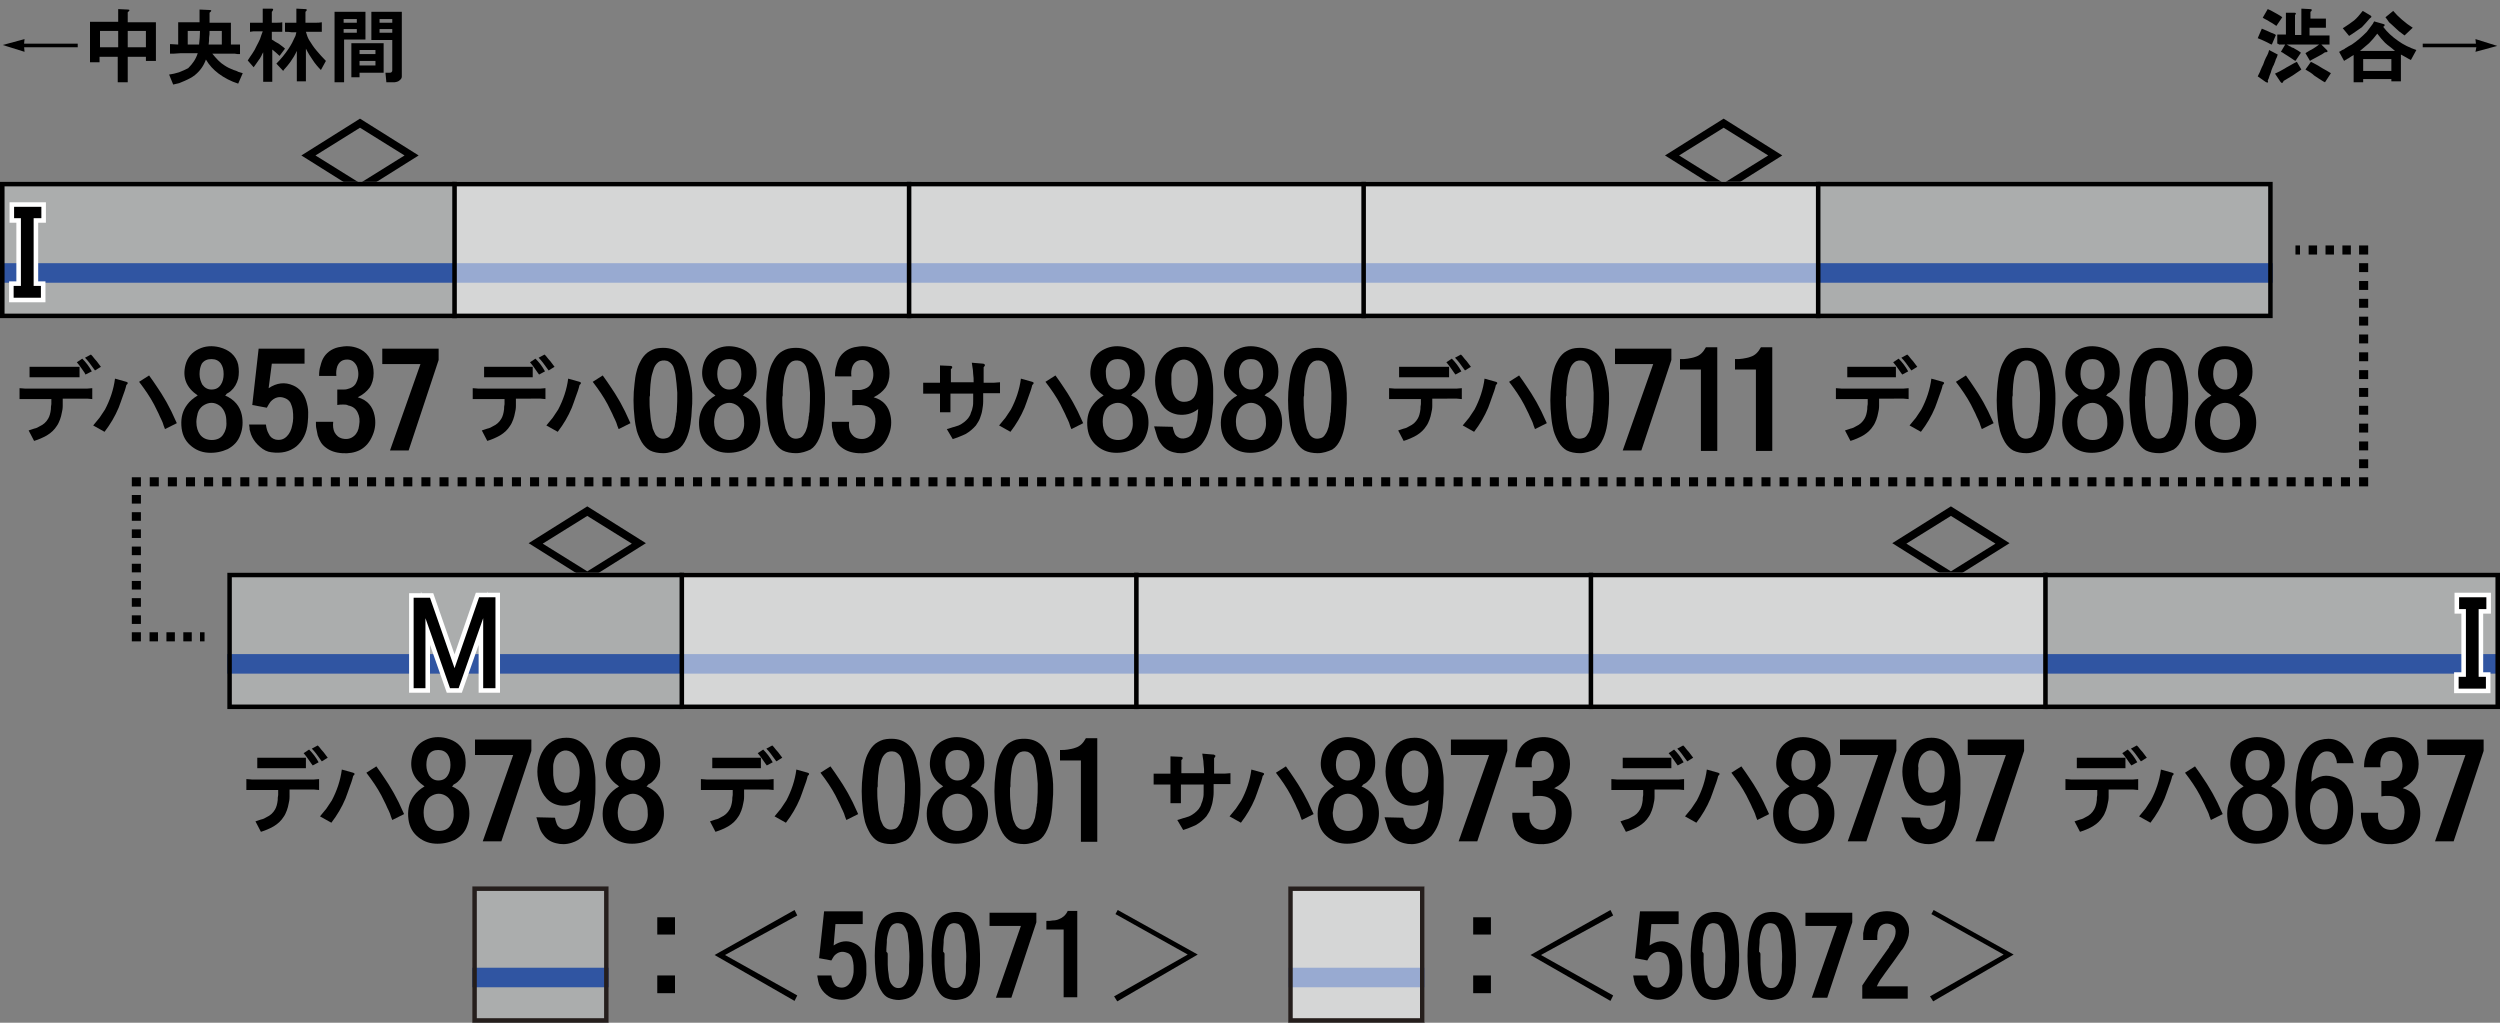 <?xml version="1.0" encoding="utf-8"?>
<!-- Generator: Adobe Illustrator 28.1.0, SVG Export Plug-In . SVG Version: 6.00 Build 0)  -->
<svg version="1.1" xmlns="http://www.w3.org/2000/svg" xmlns:xlink="http://www.w3.org/1999/xlink" x="0px" y="0px"
	 viewBox="0 0 550 225" style="enable-background:new 0 0 550 225;" xml:space="preserve">
<rect x="0" y="0" width="550" height="225" fill="#808080" stroke="none"/>
<style type="text/css">
	.st0{fill:#251E1C;}
	.st1{fill-rule:evenodd;clip-rule:evenodd;fill:#ABADAD;}
	.st2{fill-rule:evenodd;clip-rule:evenodd;fill:none;}
	.st3{opacity:0.5;fill-rule:evenodd;clip-rule:evenodd;fill:#FFFFFF;}
	.st4{fill-rule:evenodd;clip-rule:evenodd;fill:#3055A2;}
	.st5{fill-rule:evenodd;clip-rule:evenodd;fill:none;stroke:#000000;}
	.st6{fill:none;stroke:#FFFFFF;stroke-width:2;stroke-miterlimit:10;}
	.st7{fill:none;stroke:#000000;stroke-width:2;}
	.st8{fill:none;stroke:#000000;stroke-width:2;stroke-dasharray:1.857,1.857;}
	.st9{fill:none;stroke:#000000;stroke-width:2;stroke-dasharray:1.961,1.961;}
	.st10{fill:none;stroke:#000000;stroke-width:2;stroke-dasharray:1.992,1.992;}
	.st11{fill:none;stroke:#000000;stroke-width:2;stroke-dasharray:1.891,1.891;}
</style>
<g id="レイヤー_1">
	<g id="パンタ">
		<g>
			<path d="M366.3,34.2l12.9-8.1l12.9,8.1l-12.9,8.1L366.3,34.2z M379.2,40.3l9.8-6.1l-9.8-6.1l-9.8,6.1L379.2,40.3z"/>
		</g>
		<g>
			<path d="M66.3,34.2l12.9-8.1l12.9,8.1l-12.9,8.1L66.3,34.2z M79.2,40.3l9.8-6.1l-9.8-6.1l-9.8,6.1L79.2,40.3z"/>
		</g>
		<g>
			<path d="M416.3,119.5l12.9-8.1l12.9,8.1l-12.9,8.1L416.3,119.5z M429.2,125.7l9.8-6.1l-9.8-6.1l-9.8,6.1L429.2,125.7z"/>
		</g>
		<g>
			<path d="M116.3,119.5l12.9-8.1l12.9,8.1l-12.9,8.1L116.3,119.5z M129.2,125.7l9.8-6.1l-9.8-6.1l-9.8,6.1L129.2,125.7z"/>
		</g>
	</g>
	<g id="塗り">
		<g>
			<path class="st0" d="M312.4,196v28h-28v-28H312.4 M313.4,195h-30v30h30V195L313.4,195z"/>
		</g>
		<rect x="350" y="126" class="st1" width="100" height="30"/>
		<rect x="250" y="126" class="st1" width="100" height="30"/>
		<rect x="50" y="126" class="st1" width="100" height="30"/>
		<rect y="40" class="st2" width="100" height="29.2"/>
		<rect x="100" y="40" class="st2" width="100" height="29.2"/>
		<rect x="200" y="40" class="st2" width="100" height="29.2"/>
		<rect x="300" y="40" class="st2" width="100" height="29.2"/>
		<rect x="400" y="40" class="st2" width="100" height="29.2"/>
		<rect x="50" y="126" class="st2" width="100" height="29.2"/>
		<rect x="150" y="126" class="st2" width="100" height="29.2"/>
		<rect x="250" y="126" class="st2" width="100" height="29.2"/>
		<rect x="350" y="126" class="st2" width="100" height="29.2"/>
		<rect x="450" y="125.9" class="st2" width="100" height="29.2"/>
		<rect x="0" y="40" class="st1" width="100" height="30"/>
		<rect x="100" y="40" class="st2" width="100" height="29.2"/>
		<rect x="100" y="40" class="st1" width="100" height="30"/>
		<rect x="200" y="40" class="st2" width="100" height="29.2"/>
		<rect x="200" y="40" class="st1" width="100" height="30"/>
		<rect x="300" y="40" class="st2" width="100" height="29.2"/>
		<rect x="300" y="40" class="st1" width="100" height="30"/>
		<rect x="400" y="40" class="st2" width="100" height="29.2"/>
		<rect x="400" y="40" class="st1" width="100" height="30"/>
		<rect x="50" y="126.7" class="st2" width="100" height="29.2"/>
		<rect x="150" y="126.7" class="st2" width="100" height="29.2"/>
		<rect x="250" y="126.7" class="st2" width="100" height="29.2"/>
		<rect x="350" y="126.7" class="st2" width="100" height="29.2"/>
		<rect x="450" y="126.7" class="st2" width="100" height="29.2"/>
		<rect x="150" y="126.7" class="st2" width="100" height="29.2"/>
		<rect x="150" y="126" class="st1" width="100" height="30"/>
		<rect x="250" y="126.7" class="st2" width="100" height="29.2"/>
		<rect x="350" y="126.7" class="st2" width="100" height="29.2"/>
		<rect x="450" y="126.7" class="st2" width="100" height="29.2"/>
		<rect x="450" y="126" class="st1" width="100" height="30"/>
		<rect x="103.9" y="195" class="st1" width="30" height="30"/>
		<rect x="283.4" y="195" class="st1" width="30" height="30"/>
		<rect x="400" y="57.9" class="st4" width="100" height="4.3"/>
		<rect x="300" y="57.9" class="st4" width="100" height="4.3"/>
		<rect x="200" y="57.9" class="st4" width="100" height="4.3"/>
		<rect x="100" y="57.9" class="st4" width="100" height="4.3"/>
		<rect x="0" y="57.9" class="st4" width="100" height="4.3"/>
		<rect x="450" y="143.9" class="st4" width="100" height="4.3"/>
		<rect x="350" y="143.9" class="st4" width="100" height="4.3"/>
		<rect x="250" y="143.9" class="st4" width="100" height="4.3"/>
		<rect x="150" y="143.9" class="st4" width="100" height="4.3"/>
		<rect x="50" y="143.9" class="st4" width="100" height="4.3"/>
		<rect x="103.9" y="212.9" class="st4" width="30" height="4.3"/>
		<rect x="283.4" y="212.9" class="st4" width="30" height="4.3"/>
		<rect x="283.4" y="195" class="st3" width="30" height="30"/>
		<rect x="350" y="126" class="st3" width="100" height="30"/>
		<rect x="250" y="126" class="st3" width="100" height="30"/>
		<rect x="150" y="126" class="st3" width="100" height="30"/>
		<rect x="200" y="40" class="st3" width="100" height="29.2"/>
		<rect x="100" y="40" class="st3" width="100" height="29.2"/>
		<rect x="300" y="40" class="st3" width="100" height="29.2"/>
	</g>
	<g id="編成外罫線">
		<g>
			<path d="M499,41v28H1V41H499 M500,40H0v30h500V40L500,40z"/>
		</g>
		<line class="st5" x1="100" y1="40" x2="100" y2="70"/>
		<line class="st5" x1="200" y1="40" x2="200" y2="70"/>
		<line class="st5" x1="300" y1="40" x2="300" y2="70"/>
		<line class="st5" x1="400" y1="40" x2="400" y2="70"/>
		<g>
			<path d="M549,127v28H51v-28H549 M550,126H50v30h500V126L550,126z"/>
		</g>
		<line class="st5" x1="150" y1="126" x2="150" y2="156"/>
		<line class="st5" x1="250" y1="126" x2="250" y2="156"/>
		<line class="st5" x1="350" y1="126" x2="350" y2="156"/>
		<line class="st5" x1="450" y1="126" x2="450" y2="156"/>
	</g>
	<g id="テキスト">
		<g>
			<path class="st6" d="M91,131.5h3.6L100,147l5.4-15.6h3.6v20h-2.7v-15.4l-5.4,15.4h-1.9l-5.4-15.4v15.4H91V131.5z"/>
		</g>
		<g>
			<path class="st6" d="M3.1,45.5h6V48H7.4v14.9H9v2.6h-6v-2.6h1.6V48H3.1V45.5z"/>
		</g>
		<g>
			<path d="M91,131.5h3.6L100,147l5.4-15.6h3.6v20h-2.7v-15.4l-5.4,15.4h-1.9l-5.4-15.4v15.4H91V131.5z"/>
		</g>
		<g>
			<path d="M3.1,45.5h6V48H7.4v14.9H9v2.6h-6v-2.6h1.6V48H3.1V45.5z"/>
		</g>
		<g>
			<g>
				<path d="M5.3,10.3l0.1,1.1L0.6,9.9l4.8-1.3L5.3,9.6h11.8v0.8H5.3z"/>
				<path d="M19.8,13.6V4.8h6.2V2l2.1,0.1c0.5,0,0.5,0.2,0,0.6v2.2h6.2v8.5h-2.2v-0.9h-4v5.6h-2.2v-5.6h-4v1.2H19.8z M22,10.4h4V6.8
					h-4V10.4z M28.1,10.4h4V6.8h-4V10.4z"/>
				<path d="M43.5,11.7h-3.7l-1.5,0.1l-0.9,0V9.7c0.6,0,1.2,0.1,1.8,0.1V4.9h4.7c0-0.5,0-0.9,0-1.4c0-0.4,0-0.9,0-1.4l2.2,0.1
					c0.5,0,0.5,0.2,0,0.6v0.4l0,1.1v0.7h4.7v4.8c0.2,0,0.4,0,0.7,0c0.1,0,0.4,0,0.7,0c0.2,0,0.3,0,0.3,0c0.1,0,0.2,0,0.3,0v2.1
					c-0.4,0-0.8,0-1.2-0.1c-0.4,0-0.8,0-1.2,0h-3.7c0.9,1.1,1.7,2,2.7,2.6c0.6,0.4,1.2,0.7,2,1c0.3,0.1,0.7,0.2,1,0.4
					c0.3,0.1,0.7,0.2,1,0.3l-1,2.3c-1.6-0.5-3.1-1.3-4.3-2.2c-1.2-0.9-2.1-1.9-2.8-3.1c-0.5,1.4-1.3,2.5-2.4,3.4
					c-0.6,0.5-1.4,0.9-2.3,1.3c-0.4,0.2-0.8,0.3-1.2,0.5c-0.4,0.1-0.8,0.2-1.3,0.3l-0.9-2.2c0.4-0.1,0.8-0.1,1.1-0.2
					c0.4-0.1,0.7-0.2,1.1-0.3c0.8-0.3,1.4-0.6,2-0.9C42.4,14,43.1,13,43.5,11.7z M41.3,9.8h2.5C43.9,8.8,44,7.8,44,6.8h-2.7V9.8z
					 M45.9,9.8h2.9V6.8h-2.7c0,0.5,0,1-0.1,1.5C46,8.7,46,9.2,45.9,9.8z"/>
				<path d="M55,7V5l0.6,0l0.8,0h1.4V1.9l2,0c0.2,0,0.3,0.1,0.3,0.2c0,0.1-0.1,0.2-0.2,0.4c0,0,0,0-0.1,0.1V5h0.9c0.5,0,1,0,1.4-0.1
					V7l-0.6,0l-0.8,0h-0.9v1.7c0.6,0.4,1.1,0.7,1.5,0.9c0.5,0.4,1,0.7,1.4,1.1l-1.2,1.6c-0.5-0.5-1.1-1-1.6-1.4V18l-2,0v-6.5
					c-0.2,0.3-0.3,0.6-0.4,0.8c-0.2,0.3-0.3,0.6-0.5,0.8c-0.3,0.5-0.8,1.1-1.2,1.7l-1.3-1.5c0.4-0.6,0.7-1.1,1-1.5
					c0.4-0.6,0.7-1.1,0.9-1.6c0.3-0.6,0.6-1.1,0.8-1.6c0.2-0.6,0.4-1.2,0.6-1.7h-1.3l-0.8,0L55,7z M62.7,7V5C63.2,5,63.7,5,64.2,5h1
					V1.9l2,0.1c0.2,0,0.3,0.1,0.3,0.2c0,0.1-0.1,0.2-0.3,0.4V5h2.2c0.5,0,0.9,0,1.4-0.1V7C70.4,7,69.9,7,69.5,7h-2.2
					c0.2,0.7,0.4,1.3,0.7,1.8c0.5,0.8,1,1.6,1.7,2.4c0.6,0.7,1.2,1.4,2,2.2l-1.1,2c-0.6-0.6-1.3-1.4-1.8-2.2c-0.5-0.7-1-1.5-1.5-2.5
					v7.2h-2v-6.7c-0.4,0.9-0.9,1.7-1.4,2.4c-0.2,0.3-0.4,0.5-0.7,0.9c-0.2,0.2-0.4,0.5-0.7,0.8c-0.1,0.1-0.1,0.2-0.2,0.3L60.8,14
					c1-1,1.9-2.1,2.7-3.3c0.6-0.9,1-1.7,1.3-2.4c0.2-0.3,0.3-0.7,0.4-1.2h-1C63.7,7,63.2,7,62.7,7z"/>
				<path d="M73.6,18.1V2.6h6.8v6.1h-4.7v9.4H73.6z M75.6,5h2.9V4.2h-2.9V5z M75.6,7.2h2.9V6.4h-2.9V7.2z M77.3,9.5h7.1v6.5h-5.3V17
					h-1.8V9.5z M79.1,11.9h3.5V11h-3.5V11.9z M79.1,14.4h3.5v-1h-3.5V14.4z M81.7,8.8V2.6h6.7v13.3c0,0,0,0.1,0,0.1
					c0,0.2,0,0.3,0,0.4c0,0.1,0,0.3,0,0.4c0,0.3-0.1,0.5-0.3,0.7c-0.2,0.2-0.4,0.4-0.8,0.5c-0.1,0-0.3,0.1-0.5,0.1
					c-0.1,0-0.3,0-0.5,0l-0.8,0l-0.5,0L84.8,16c0.1,0,0.2,0,0.3,0c0.2,0,0.4,0,0.5,0c0.2,0,0.4,0,0.5-0.1c0.1-0.1,0.2-0.2,0.2-0.4
					c0-0.1,0-0.2,0-0.4c0-0.1,0-0.1,0-0.1V8.8H81.7z M83.5,5h2.8V4.2h-2.8V5z M83.5,7.2h2.8V6.4h-2.8V7.2z"/>
			</g>
		</g>
		<g>
			<g>
				<path d="M496.7,8.4l0.9-2.1c0.5,0.2,0.9,0.4,1.4,0.6c0.4,0.2,0.9,0.4,1.4,0.6l0.3,0.2l-0.9,2.1l-0.3-0.1c-0.5-0.3-1-0.5-1.4-0.7
					C497.7,8.8,497.2,8.6,496.7,8.4z M499.2,11l1.9,1c-0.1,0.3-0.2,0.7-0.4,1c-0.1,0.3-0.2,0.7-0.4,1.1c0,0.1-0.1,0.3-0.2,0.4
					c-0.2,0.5-0.4,0.9-0.5,1.4c-0.2,0.5-0.4,1-0.5,1.4l-0.2,0.4c0.2,0.5,0,0.6-0.5,0.3l-1.7-1.2c0.2-0.5,0.5-0.9,0.6-1.3
					c0.2-0.5,0.4-0.9,0.6-1.3c0.2-0.6,0.4-1.1,0.6-1.5C498.9,12,499.1,11.5,499.2,11z M497.8,3.9l1.1-1.9c0.5,0.2,0.9,0.4,1.4,0.7
					c0.4,0.2,0.9,0.5,1.4,0.8l0.4,0.3l-1.3,1.9l-0.3-0.2l-0.6-0.4c-0.4-0.2-0.7-0.4-1-0.6C498.5,4.3,498.1,4.1,497.8,3.9z
					 M505.3,13.6l1,1.7c-0.7,0.5-1.3,0.9-1.9,1.3c-0.7,0.4-1.3,0.8-2,1.2c-0.2,0.5-0.4,0.6-0.7,0.2l-1.2-1.8
					c0.7-0.3,1.4-0.7,2.1-1.1c0.6-0.4,1.3-0.7,2.1-1.2L505.3,13.6z M501,9.6v-2c0.3,0,0.6,0,0.9,0c0.1,0,0.3,0,0.5,0
					c0.1,0,0.3,0,0.5,0V2.8l1.9,0c0.2,0,0.3,0.1,0.3,0.2c0,0.1-0.1,0.2-0.2,0.3v4.4h1.4V1.9l1.9,0.1c0.3,0,0.4,0.1,0.4,0.2
					s-0.1,0.3-0.3,0.4v1.5h2.1c0.1,0,0.3,0,0.4,0c0.1,0,0.2,0,0.4,0c0.2,0,0.4,0,0.5,0v2c-0.1,0-0.3,0-0.5,0c-0.2,0-0.4,0-0.5,0
					c-0.2,0-0.3,0-0.5,0h-2.1v1.7h2.4c0.2,0,0.4,0,0.6,0c0.1,0,0.3,0,0.6,0c0.2,0,0.3,0,0.4,0c0.1,0,0.3,0,0.4,0v2
					c-0.1,0-0.2,0-0.4,0c-0.1,0-0.2,0-0.3,0c-0.2,0-0.3,0-0.4,0c-0.1,0-0.2,0-0.3,0c-0.2,0-0.5,0-0.7,0H503c-0.2,0-0.4,0-0.7,0
					c-0.1,0-0.2,0-0.3,0c-0.1,0-0.2,0-0.3,0c-0.2,0-0.3,0-0.3,0C501.2,9.6,501.1,9.6,501,9.6z M501.8,11.4l1-1.7
					c0.3,0.1,0.5,0.2,0.8,0.4c0.1,0.1,0.3,0.1,0.4,0.2s0.3,0.2,0.4,0.2s0.3,0.1,0.4,0.2c0.2,0.1,0.5,0.3,0.7,0.4
					c0.3,0.2,0.5,0.3,0.7,0.5l-1.2,1.8l-0.2-0.1c-0.4-0.3-0.9-0.6-1.5-1c-0.2-0.1-0.5-0.3-0.8-0.5C502.4,11.7,502.1,11.5,501.8,11.4
					z M510.5,9.6l1.4,1.4c0.2,0.2,0.2,0.3,0.1,0.4c-0.1,0.1-0.3,0.1-0.5,0.1c-0.4,0.3-0.9,0.6-1.5,0.9c-0.4,0.2-0.9,0.5-1.5,0.8
					l-0.3,0.2l-1-1.7l0.3-0.2c0.5-0.3,1-0.6,1.4-0.8c0.5-0.3,0.9-0.6,1.3-0.9L510.5,9.6z M507.2,15.3l1.2-1.7l0.6,0.3
					c0.6,0.3,1.3,0.7,1.9,1.1c0.6,0.3,1.2,0.7,1.9,1.1l-1.3,2l-0.4-0.2c-0.6-0.4-1.3-0.8-2-1.3C508.6,16.1,507.9,15.7,507.2,15.3z"
					/>
				<path d="M531.6,11l-1.2,2.2c-0.4-0.2-0.8-0.4-1.1-0.6c-0.4-0.2-0.7-0.4-1.1-0.6v5.9h-2.1v-0.5h-6.2v0.7h-2.1v-6
					c-0.3,0.2-0.7,0.4-1.1,0.7c-0.2,0.1-0.4,0.2-0.5,0.3c-0.2,0.1-0.4,0.2-0.5,0.3l-1.1-2c0.3-0.1,0.5-0.3,0.7-0.4
					c0.3-0.1,0.5-0.2,0.7-0.4c0.5-0.3,1-0.6,1.4-0.8c1.2-0.8,2.2-1.7,3.3-2.8c0.2-0.3,0.4-0.5,0.6-0.8c0.2-0.3,0.4-0.5,0.6-0.8
					c0.1-0.1,0.2-0.3,0.3-0.5c0.1-0.1,0.1-0.2,0.1-0.2l2.1,0.6c0.2,0.1,0.3,0.1,0.2,0.3c0,0.1-0.1,0.2-0.3,0.3
					c0.9,1.2,2,2.2,3.3,3.1C528.7,9.8,530.1,10.5,531.6,11z M516.8,7.9l-1.4-1.7c0.1,0,0.1-0.1,0.2-0.1c0.2-0.1,0.4-0.3,0.6-0.4
					c0.2-0.1,0.4-0.3,0.6-0.4c0.4-0.3,0.8-0.6,1.1-0.8c0.6-0.5,1.2-1.2,1.9-2.1l1.7,1c0.3,0.2,0.3,0.4-0.1,0.6
					c-0.7,0.8-1.3,1.5-1.8,2C518.7,6.6,517.8,7.3,516.8,7.9z M519.2,11.2h7.7c-0.5-0.4-0.8-0.7-1.1-0.9c-0.4-0.3-0.8-0.6-1.1-0.9
					c-0.5-0.5-1.1-1.2-1.7-2c-0.6,0.8-1.2,1.5-1.8,2.1C520.6,10,519.9,10.6,519.2,11.2z M519.9,15.6h6.2V13h-6.2V15.6z M524.8,3.8
					l1.7-1.4c0.6,0.7,1.2,1.3,1.9,1.9c0.8,0.7,1.6,1.3,2.4,1.8L529,7.8c-0.4-0.3-0.8-0.6-1.2-0.9c-0.3-0.3-0.7-0.6-1.2-1.1l0,0
					c-0.4-0.4-0.8-0.7-1-0.9C525.3,4.4,525,4.1,524.8,3.8z"/>
				<path d="M532.9,9.6h11.8l-0.1-1l4.8,1.5l-4.8,1.3l0.2-1h-11.8V9.6z"/>
			</g>
		</g>
		<g>
			<g>
				<path d="M13.8,87.7c0,0.3,0,0.5,0,0.8c0,0.3,0,0.5,0,0.8c0,0.6-0.1,1.1-0.2,1.5c-0.1,0.5-0.2,1-0.4,1.5c-0.2,0.5-0.4,1-0.7,1.4
					c-0.5,0.8-1.2,1.5-2.2,2.1c-0.9,0.5-1.8,0.9-2.8,1.2l-1.2-2.3c0.2-0.1,0.4-0.1,0.6-0.2c0.2-0.1,0.4-0.1,0.6-0.2
					c0.5-0.1,0.9-0.3,1.2-0.5c0.9-0.4,1.5-1,1.9-1.7c0.3-0.5,0.5-1.2,0.6-2.1c0-0.3,0-0.7,0.1-1.1c0-0.3,0-0.7,0-1.1H6.9
					c-0.3,0-0.6,0-1,0c-0.2,0-0.3,0-0.5,0c-0.1,0-0.3,0-0.5,0c-0.3,0-0.5,0-0.6,0v-2.4c0.5,0,0.9,0.1,1.3,0.1c0.5,0,0.9,0,1.3,0
					h10.7l1.5,0l1.2-0.1v2.4l-1.1-0.1l-1.6,0H13.8z M6.5,80.7c0.1,0,0.2,0,0.4,0c0.1,0,0.2,0,0.4,0c0.2,0,0.3,0,0.4,0
					c0.1,0,0.3,0,0.4,0c0.3,0,0.5,0,0.7,0h6.4c0.2,0,0.5,0,0.8,0c0.1,0,0.2,0,0.4,0c0.1,0,0.2,0,0.4,0c0.3,0,0.5,0,0.7,0V83
					c-0.2,0-0.4,0-0.5,0c-0.2,0-0.4,0-0.5,0c-0.4,0-0.8,0-1.1,0H8.7c-0.3,0-0.7,0-1.1,0c-0.2,0-0.3,0-0.5,0c-0.1,0-0.3,0-0.5,0
					c0,0,0,0-0.1,0V80.7z M18.8,82.4L18.6,82c-0.5-0.7-1-1.5-1.7-2.3l1.2-0.8c0.8,0.8,1.5,1.7,2.1,2.8L18.8,82.4z M20.9,81.5
					l-0.3-0.4c-0.7-1-1.3-1.8-1.9-2.4L20,78l0.3,0.3c0.4,0.5,0.7,0.9,1,1.2c0.3,0.4,0.6,0.8,0.9,1.2L20.9,81.5z"/>
				<path d="M20.5,93.6c0.5-0.6,1-1.2,1.4-1.7c0.4-0.6,0.8-1.2,1.2-1.8c1.1-2.1,1.9-4.4,2.2-6.8l2.5,0.7c0.4,0.1,0.4,0.4,0,0.7
					c-0.2,0.9-0.5,1.7-0.8,2.5c-0.3,0.9-0.6,1.7-0.9,2.5c-0.8,1.9-1.8,3.6-3.1,5.3L20.5,93.6z M36.3,94.4c-0.2-0.5-0.4-1-0.5-1.4
					c-0.2-0.5-0.4-0.9-0.6-1.3c-0.4-1-0.9-1.8-1.3-2.7c-0.9-1.7-2-3.3-3.3-5l2.2-1.4c0.7,1,1.3,1.8,1.8,2.6c0.6,0.9,1.2,1.8,1.7,2.7
					c0.5,0.8,0.9,1.7,1.4,2.6c0.2,0.4,0.4,0.9,0.6,1.3c0.2,0.4,0.4,0.9,0.6,1.3L36.3,94.4z"/>
				<path d="M49.5,87c2.1,0.9,3.3,2.4,3.7,4.3c0.3,1.5,0.2,3-0.3,4.3c-0.5,1.5-1.5,2.5-2.8,3.2c-1.3,0.6-2.8,0.9-4.3,0.8
					c-1.6-0.1-2.9-0.7-4-1.7c-1.2-1.1-1.8-2.5-1.9-4.3c-0.1-1.8,0.3-3.3,1.3-4.6c0.5-0.7,1.3-1.4,2.3-2c-2.5-1.7-3.4-3.9-2.7-6.7
					c0.4-1.6,1.4-2.8,2.9-3.5c1.4-0.7,3-0.8,4.6-0.4c1.1,0.3,1.9,0.7,2.6,1.3c0.8,0.7,1.3,1.6,1.5,2.5c0.2,1.1,0.2,2.1,0,3.1
					c-0.3,1.1-0.8,2-1.6,2.7c-0.2,0.2-0.5,0.4-0.9,0.6C49.7,86.9,49.6,87,49.5,87z M43.2,92.8c0,1.2,0.3,2.1,0.8,2.8
					c0.6,0.8,1.5,1.2,2.6,1.2c1.1,0,2-0.4,2.5-1.2c0.5-0.7,0.8-1.7,0.7-2.8c0-0.8-0.1-1.4-0.3-1.9c-0.2-0.6-0.6-1.2-1.1-1.6
					c-1.2-0.9-2.5-0.9-3.8,0c-0.5,0.4-0.9,0.9-1.1,1.6C43.4,91.4,43.2,92.1,43.2,92.8z M43.9,82.3c0,1,0.3,1.7,0.6,2.3
					c0.5,0.7,1.2,1.1,2,1.1c0.9,0,1.6-0.3,2.1-1.1c0.4-0.6,0.6-1.4,0.6-2.3c0-1-0.2-1.7-0.6-2.3c-0.5-0.7-1.2-1-2.1-1
					c-0.9,0-1.6,0.3-2.1,1C44.1,80.6,43.9,81.3,43.9,82.3z"/>
				<path d="M59.1,85.4c1.8-1.2,3.6-1.4,5.4-0.6c1.4,0.6,2.4,1.8,2.9,3.5c0.2,0.7,0.4,1.5,0.4,2.4c0,0.7,0,1.5-0.1,2.3
					c-0.2,2.3-1.1,4-2.5,5.2c-1.5,1.2-3.3,1.6-5.5,1.3c-0.9-0.1-1.7-0.5-2.5-1.2c-0.7-0.6-1.3-1.3-1.7-2.1c-0.2-0.4-0.4-0.9-0.5-1.4
					c-0.1-0.2-0.1-0.4-0.1-0.7c0-0.2-0.1-0.4-0.1-0.7h3.7c0.1,0.8,0.3,1.5,0.6,2c0.3,0.7,0.8,1.1,1.5,1.3c1,0.2,1.8,0,2.5-0.7
					c0.6-0.6,1-1.4,1.2-2.5c0.1-0.4,0.2-1,0.2-1.5c0-0.6,0-1.2-0.1-1.8c-0.1-0.6-0.3-1.2-0.5-1.6c-0.3-0.5-0.7-0.8-1.2-1
					c-1.2-0.5-2.3-0.2-3.2,0.8c-0.2,0.3-0.5,0.7-0.8,1.3l-3.2-0.6l1.4-12.4H67V80h-7.2L59.1,85.4z"/>
				<path d="M70.2,82.7c0-0.9,0.1-1.6,0.3-2.2c0.2-0.8,0.4-1.4,0.8-2c0.8-1.2,2.1-2,3.7-2.2c1.6-0.3,3-0.1,4.4,0.6
					c0.9,0.5,1.6,1.2,2.1,2.2c0.5,0.9,0.7,1.9,0.7,3c0,1.2-0.3,2.3-0.9,3.2c-0.6,0.8-1.4,1.5-2.6,2.1c2.1,0.6,3.3,2,3.7,4
					c0.3,1.4,0.2,2.9-0.4,4.3c-0.6,1.5-1.5,2.6-2.8,3.3c-1.2,0.6-2.5,0.8-3.9,0.7c-1.5-0.1-2.7-0.5-3.7-1.3
					c-0.8-0.6-1.3-1.4-1.7-2.6c-0.1-0.4-0.2-0.9-0.3-1.5c-0.1-0.4-0.1-0.9-0.1-1.5h3.8c-0.1,0.9,0,1.7,0.3,2.3
					c0.4,0.7,0.9,1.2,1.8,1.4c1,0.2,1.8,0,2.5-0.6c0.6-0.5,1-1.3,1.1-2.3c0.2-1.1,0.1-2-0.3-2.8c-0.4-0.9-1.1-1.4-2.1-1.6
					C76.3,89,75.9,89,75.5,89c-0.4,0-0.8,0-1.3,0.1v-3.4c0.4,0,0.8,0,1.1,0c0.4,0,0.8,0,1.1-0.1c0.8-0.2,1.4-0.5,1.8-1.1
					c0.6-1,0.8-2.1,0.5-3.3c-0.1-0.6-0.4-1.1-0.8-1.5c-0.4-0.4-0.9-0.6-1.5-0.6c-1.1,0-1.8,0.5-2.2,1.5c-0.2,0.6-0.3,1.3-0.2,2.1
					H70.2z"/>
				<path d="M84.1,80.2v-3.5h12.4v2.5l-6.6,19.9h-4.1l6.7-19H84.1z"/>
			</g>
		</g>
		<g>
			<g>
				<path d="M113.5,87.7c0,0.3,0,0.5,0,0.8c0,0.3,0,0.5,0,0.8c0,0.6-0.1,1.1-0.2,1.5c-0.1,0.5-0.2,1-0.4,1.5c-0.2,0.5-0.4,1-0.7,1.4
					c-0.5,0.8-1.2,1.5-2.2,2.1c-0.9,0.5-1.8,0.9-2.8,1.2l-1.2-2.3c0.2-0.1,0.4-0.1,0.6-0.2c0.2-0.1,0.4-0.1,0.6-0.2
					c0.5-0.1,0.9-0.3,1.2-0.5c0.9-0.4,1.5-1,1.9-1.7c0.3-0.5,0.5-1.2,0.6-2.1c0-0.3,0-0.7,0.1-1.1c0-0.3,0-0.7,0-1.1h-4.4
					c-0.3,0-0.6,0-1,0c-0.2,0-0.3,0-0.5,0c-0.1,0-0.3,0-0.5,0c-0.3,0-0.5,0-0.6,0v-2.4c0.5,0,0.9,0.1,1.3,0.1c0.5,0,0.9,0,1.3,0
					h10.7l1.5,0l1.2-0.1v2.4l-1.1-0.1l-1.6,0H113.5z M106.2,80.7c0.1,0,0.2,0,0.4,0c0.1,0,0.2,0,0.4,0c0.2,0,0.3,0,0.4,0
					c0.1,0,0.3,0,0.4,0c0.3,0,0.5,0,0.7,0h6.4c0.2,0,0.5,0,0.8,0c0.1,0,0.2,0,0.4,0c0.1,0,0.2,0,0.4,0c0.3,0,0.5,0,0.7,0V83
					c-0.2,0-0.4,0-0.5,0c-0.2,0-0.4,0-0.5,0c-0.4,0-0.8,0-1.1,0h-6.4c-0.3,0-0.7,0-1.1,0c-0.2,0-0.3,0-0.5,0c-0.1,0-0.3,0-0.5,0
					c0,0,0,0-0.1,0V80.7z M118.6,82.4l-0.3-0.4c-0.5-0.7-1-1.5-1.7-2.3l1.2-0.8c0.8,0.8,1.5,1.7,2.1,2.8L118.6,82.4z M120.7,81.5
					l-0.3-0.4c-0.7-1-1.3-1.8-1.9-2.4l1.3-0.7l0.3,0.3c0.4,0.5,0.7,0.9,1,1.2c0.3,0.4,0.6,0.8,0.9,1.2L120.7,81.5z"/>
				<path d="M120.2,93.6c0.5-0.6,1-1.2,1.4-1.7c0.4-0.6,0.8-1.2,1.2-1.8c1.1-2.1,1.9-4.4,2.2-6.8l2.5,0.7c0.4,0.1,0.4,0.4,0,0.7
					c-0.2,0.9-0.5,1.7-0.8,2.5c-0.3,0.9-0.6,1.7-0.9,2.5c-0.8,1.9-1.8,3.6-3.1,5.3L120.2,93.6z M136.1,94.4c-0.2-0.5-0.4-1-0.5-1.4
					c-0.2-0.5-0.4-0.9-0.6-1.3c-0.4-1-0.9-1.8-1.3-2.7c-0.9-1.7-2-3.3-3.3-5l2.2-1.4c0.7,1,1.3,1.8,1.8,2.6c0.6,0.9,1.2,1.8,1.7,2.7
					c0.5,0.8,0.9,1.7,1.4,2.6c0.2,0.4,0.4,0.9,0.6,1.3c0.2,0.4,0.4,0.9,0.6,1.3L136.1,94.4z"/>
				<path d="M145.9,99.7c-1.1,0-2.1-0.2-2.9-0.6c-0.7-0.4-1.3-1-1.8-1.8c-0.4-0.7-0.8-1.5-1.1-2.5c-0.2-0.8-0.4-1.8-0.5-2.9
					c-0.3-2.6-0.3-5.1,0-7.5c0.1-0.9,0.2-1.8,0.4-2.5c0.2-0.9,0.5-1.7,0.9-2.4c0.4-0.8,0.9-1.4,1.5-1.9c0.7-0.5,1.5-0.9,2.4-1
					c3.3-0.4,5.5,0.9,6.5,4.1c0.4,1.4,0.7,2.9,0.9,4.6c0.1,0.8,0.1,1.6,0.1,2.4c0,0.7,0,1.5-0.1,2.3c0,0.6-0.1,1.1-0.1,1.6
					c-0.1,0.6-0.1,1.1-0.2,1.7c-0.2,1.3-0.5,2.3-0.9,3.2c-0.5,1.1-1.1,1.9-1.9,2.4C148.2,99.3,147.2,99.7,145.9,99.7z M142.9,87.7
					c0,1,0,1.9,0.1,2.6c0.1,1,0.1,1.8,0.3,2.6c0.1,0.5,0.2,1,0.3,1.4c0.2,0.5,0.4,0.9,0.6,1.3c0.6,0.8,1.4,1.1,2.4,0.8
					c0.5-0.1,0.8-0.4,1.1-0.9c0.3-0.4,0.5-0.9,0.7-1.6c0.1-0.5,0.2-1.1,0.3-1.8c0-0.2,0-0.5,0.1-0.8c0-0.2,0-0.4,0.1-0.7
					c0-0.1,0-0.1,0-0.2c0.1-1.4,0.1-2.7,0.1-4c-0.1-1.4-0.2-2.7-0.4-4c-0.1-0.4-0.1-0.6-0.2-0.9c-0.1-0.4-0.2-0.6-0.3-0.9
					c-0.3-0.6-0.8-1-1.3-1.2c-0.8-0.2-1.5-0.1-2,0.3c-0.5,0.4-0.9,1-1.1,1.8c-0.1,0.4-0.3,0.9-0.4,1.5c-0.1,0.5-0.1,1-0.2,1.6
					c0,0.5-0.1,1-0.1,1.6c0,0.2,0,0.5,0,0.8C142.9,87.2,142.9,87.4,142.9,87.7z"/>
				<path d="M163.4,87c2.1,0.9,3.3,2.4,3.7,4.3c0.3,1.5,0.2,3-0.3,4.3c-0.5,1.5-1.5,2.5-2.8,3.2c-1.3,0.6-2.8,0.9-4.3,0.8
					c-1.6-0.1-2.9-0.7-4-1.7c-1.2-1.1-1.8-2.5-1.9-4.3s0.3-3.3,1.3-4.6c0.5-0.7,1.3-1.4,2.3-2c-2.5-1.7-3.4-3.9-2.7-6.7
					c0.4-1.6,1.4-2.8,2.9-3.5c1.4-0.7,3-0.8,4.6-0.4c1.1,0.3,1.9,0.7,2.6,1.3c0.8,0.7,1.3,1.6,1.5,2.5c0.2,1.1,0.2,2.1,0,3.1
					c-0.3,1.1-0.8,2-1.6,2.7c-0.2,0.2-0.5,0.4-0.9,0.6C163.6,86.9,163.5,87,163.4,87z M157.1,92.8c0,1.2,0.3,2.1,0.8,2.8
					c0.6,0.8,1.5,1.2,2.6,1.2c1.1,0,2-0.4,2.5-1.2c0.5-0.7,0.8-1.7,0.7-2.8c0-0.8-0.1-1.4-0.3-1.9c-0.2-0.6-0.6-1.2-1.1-1.6
					c-1.2-0.9-2.5-0.9-3.8,0c-0.5,0.4-0.9,0.9-1.1,1.6C157.3,91.4,157.1,92.1,157.1,92.8z M157.8,82.3c0,1,0.3,1.7,0.6,2.3
					c0.5,0.7,1.2,1.1,2,1.1c0.9,0,1.6-0.3,2.1-1.1c0.4-0.6,0.6-1.4,0.6-2.3c0-1-0.2-1.7-0.6-2.3c-0.5-0.7-1.2-1-2.1-1
					c-0.9,0-1.6,0.3-2.1,1C158,80.6,157.8,81.3,157.8,82.3z"/>
				<path d="M175.1,99.7c-1.1,0-2.1-0.2-2.9-0.6c-0.7-0.4-1.3-1-1.8-1.8c-0.4-0.7-0.8-1.5-1.1-2.5c-0.2-0.8-0.4-1.8-0.5-2.9
					c-0.3-2.6-0.3-5.1,0-7.5c0.1-0.9,0.2-1.8,0.4-2.5c0.2-0.9,0.5-1.7,0.9-2.4c0.4-0.8,0.9-1.4,1.5-1.9c0.7-0.5,1.5-0.9,2.4-1
					c3.3-0.4,5.5,0.9,6.5,4.1c0.4,1.4,0.7,2.9,0.9,4.6c0.1,0.8,0.1,1.6,0.1,2.4c0,0.7,0,1.5-0.1,2.3c0,0.6-0.1,1.1-0.1,1.6
					c-0.1,0.6-0.1,1.1-0.2,1.7c-0.2,1.3-0.5,2.3-0.9,3.2c-0.5,1.1-1.1,1.9-1.9,2.4C177.4,99.3,176.4,99.7,175.1,99.7z M172.1,87.7
					c0,1,0,1.9,0.1,2.6c0.1,1,0.1,1.8,0.3,2.6c0.1,0.5,0.2,1,0.3,1.4c0.2,0.5,0.4,0.9,0.6,1.3c0.6,0.8,1.4,1.1,2.4,0.8
					c0.5-0.1,0.8-0.4,1.1-0.9c0.3-0.4,0.5-0.9,0.7-1.6c0.1-0.5,0.2-1.1,0.3-1.8c0-0.2,0-0.5,0.1-0.8c0-0.2,0-0.4,0.1-0.7
					c0-0.1,0-0.1,0-0.2c0.1-1.4,0.1-2.7,0.1-4c-0.1-1.4-0.2-2.7-0.4-4c-0.1-0.4-0.1-0.6-0.2-0.9c-0.1-0.4-0.2-0.6-0.3-0.9
					c-0.3-0.6-0.8-1-1.3-1.2c-0.8-0.2-1.5-0.1-2,0.3c-0.5,0.4-0.9,1-1.1,1.8c-0.1,0.4-0.3,0.9-0.4,1.5c-0.1,0.5-0.1,1-0.2,1.6
					c0,0.5-0.1,1-0.1,1.6c0,0.2,0,0.5,0,0.8C172.1,87.2,172.1,87.4,172.1,87.7z"/>
				<path d="M183.7,82.7c0-0.9,0.1-1.6,0.3-2.2c0.2-0.8,0.4-1.4,0.8-2c0.8-1.2,2.1-2,3.7-2.2c1.6-0.3,3-0.1,4.4,0.6
					c0.9,0.5,1.6,1.2,2.1,2.2c0.5,0.9,0.7,1.9,0.7,3c0,1.2-0.3,2.3-0.9,3.2c-0.6,0.8-1.4,1.5-2.6,2.1c2.1,0.6,3.3,2,3.7,4
					c0.3,1.4,0.2,2.9-0.4,4.3c-0.6,1.5-1.5,2.6-2.8,3.3c-1.2,0.6-2.5,0.8-3.9,0.7c-1.5-0.1-2.7-0.5-3.7-1.3
					c-0.8-0.6-1.3-1.4-1.7-2.6c-0.1-0.4-0.2-0.9-0.3-1.5c-0.1-0.4-0.1-0.9-0.1-1.5h3.8c-0.1,0.9,0,1.7,0.3,2.3
					c0.4,0.7,0.9,1.2,1.8,1.4c1,0.2,1.8,0,2.5-0.6c0.6-0.5,1-1.3,1.1-2.3c0.2-1.1,0.1-2-0.3-2.8c-0.4-0.9-1.1-1.4-2.1-1.6
					c-0.4-0.1-0.8-0.1-1.3-0.1c-0.4,0-0.8,0-1.3,0.1v-3.4c0.4,0,0.8,0,1.1,0c0.4,0,0.8,0,1.1-0.1c0.8-0.2,1.4-0.5,1.8-1.1
					c0.6-1,0.8-2.1,0.5-3.3c-0.1-0.6-0.4-1.1-0.8-1.5c-0.4-0.4-0.9-0.6-1.5-0.6c-1.1,0-1.8,0.5-2.2,1.5c-0.2,0.6-0.3,1.3-0.2,2.1
					H183.7z"/>
			</g>
		</g>
		<g>
			<g>
				<path d="M206.8,86.6h-1c-0.4,0-0.8,0-1.3,0c-0.2,0-0.4,0-0.6,0c-0.2,0-0.4,0-0.7,0c0,0,0,0-0.1,0v-2.4c0.2,0,0.4,0,0.7,0
					c0.2,0,0.4,0,0.5,0c0.2,0,0.4,0,0.5,0c0.4,0,0.7,0,1,0h1v-3.8l2.3,0.1c0.2,0,0.4,0.1,0.4,0.3c0,0.1-0.1,0.3-0.3,0.4l0,0v2.9h5
					c0-0.6,0-1.2-0.1-1.8c0-0.6-0.1-1.2-0.2-1.8l-0.1-0.7l2.4,0.2c0.1,0,0.2,0,0.3,0.1c0.1,0.1,0.2,0.1,0.2,0.2
					c0,0.1-0.1,0.3-0.3,0.5c0,0,0,0,0,0c0,0,0,0.1,0,0.1c0,0.3,0,0.6,0,0.8c0,0.3,0,0.5,0,0.8l0,1.2l0,0.5h1c0.4,0,0.9,0,1.3,0
					c0.4,0,0.9-0.1,1.3-0.1v2.4c-0.3,0-0.5,0-0.7,0c-0.2,0-0.5,0-0.7,0c-0.5,0-0.9,0-1.3,0h-1c0,0.4,0,0.7,0,0.9c0,0.3,0,0.6,0,0.9
					c0,0.7-0.1,1.3-0.2,1.9c-0.1,0.7-0.3,1.2-0.5,1.8c-0.2,0.6-0.6,1.1-0.9,1.6c-0.6,0.7-1.4,1.4-2.3,1.9c-0.4,0.2-0.9,0.4-1.4,0.6
					c-0.4,0.2-0.9,0.3-1.4,0.5l-1.3-2.2c0.5-0.1,0.9-0.3,1.3-0.4c0.5-0.1,0.9-0.3,1.3-0.4c0.9-0.4,1.6-1,2.1-1.6
					c0.2-0.3,0.5-0.7,0.6-1.2c0.2-0.4,0.3-0.8,0.4-1.3c0.1-0.4,0.1-0.9,0.1-1.4c0-0.2,0-0.4,0-0.7c0-0.1,0-0.4,0-0.6
					c0-0.1,0-0.2,0-0.2h-5v4.1h-2.3V86.6z"/>
				<path d="M219.8,93.6c0.5-0.6,1-1.2,1.4-1.7c0.4-0.6,0.8-1.2,1.2-1.8c1.1-2.1,1.9-4.4,2.2-6.8l2.5,0.7c0.4,0.1,0.4,0.4,0,0.7
					c-0.2,0.9-0.5,1.7-0.8,2.5c-0.3,0.9-0.6,1.7-0.9,2.5c-0.8,1.9-1.8,3.6-3.1,5.3L219.8,93.6z M235.7,94.4c-0.2-0.5-0.4-1-0.5-1.4
					c-0.2-0.5-0.4-0.9-0.6-1.3c-0.4-1-0.9-1.8-1.3-2.7c-0.9-1.7-2-3.3-3.3-5l2.2-1.4c0.7,1,1.3,1.8,1.8,2.6c0.6,0.9,1.2,1.8,1.7,2.7
					c0.5,0.8,0.9,1.7,1.4,2.6c0.2,0.4,0.4,0.9,0.6,1.3c0.2,0.4,0.4,0.9,0.6,1.3L235.7,94.4z"/>
				<path d="M248.8,87c2.1,0.9,3.3,2.4,3.7,4.3c0.3,1.5,0.2,3-0.3,4.3c-0.5,1.5-1.5,2.5-2.8,3.2c-1.3,0.6-2.8,0.9-4.3,0.8
					c-1.6-0.1-2.9-0.7-4-1.7c-1.2-1.1-1.8-2.5-1.9-4.3s0.3-3.3,1.3-4.6c0.5-0.7,1.3-1.4,2.3-2c-2.5-1.7-3.4-3.9-2.7-6.7
					c0.4-1.6,1.4-2.8,2.9-3.5c1.4-0.7,3-0.8,4.6-0.4c1.1,0.3,1.9,0.7,2.6,1.3c0.8,0.7,1.3,1.6,1.5,2.5c0.2,1.1,0.2,2.1,0,3.1
					c-0.3,1.1-0.8,2-1.6,2.7c-0.2,0.2-0.5,0.4-0.9,0.6C249,86.9,248.9,87,248.8,87z M242.6,92.8c0,1.2,0.3,2.1,0.8,2.8
					c0.6,0.8,1.5,1.2,2.6,1.2c1.1,0,2-0.4,2.5-1.2c0.5-0.7,0.8-1.7,0.7-2.8c0-0.8-0.1-1.4-0.3-1.9c-0.2-0.6-0.6-1.2-1.1-1.6
					c-1.2-0.9-2.5-0.9-3.8,0c-0.5,0.4-0.9,0.9-1.1,1.6C242.7,91.4,242.6,92.1,242.6,92.8z M243.3,82.3c0,1,0.3,1.7,0.6,2.3
					c0.5,0.7,1.2,1.1,2,1.1c0.9,0,1.6-0.3,2.1-1.1c0.4-0.6,0.6-1.4,0.6-2.3c0-1-0.2-1.7-0.6-2.3c-0.5-0.7-1.2-1-2.1-1
					c-0.9,0-1.6,0.3-2.1,1C243.4,80.6,243.2,81.3,243.3,82.3z"/>
				<path d="M258,93.9c0.1,0.6,0.3,1.1,0.4,1.4c0.2,0.5,0.6,0.8,1,1c0.6,0.3,1.3,0.2,2-0.1c0.6-0.3,1-0.8,1.3-1.5
					c0.3-0.7,0.5-1.4,0.7-2.3c0-0.4,0.1-0.8,0.1-1.2c0-0.3,0.1-0.7,0.1-1.2c-1.4,1.1-2.9,1.4-4.5,1.2c-1.2-0.2-2.2-0.7-3-1.6
					c-0.7-0.8-1.3-1.8-1.6-3.1c-0.7-2.5-0.4-4.9,0.6-6.9c1.2-2.2,3-3.3,5.4-3.3c1.6,0,2.8,0.5,3.8,1.5c0.9,0.8,1.5,2,2,3.5
					c0.2,0.6,0.3,1.3,0.4,2.1c0.1,0.7,0.2,1.4,0.2,2.2c0,0.7,0,1.4,0,2.1c0,0.6,0,1.2-0.1,1.9c0,0.5-0.1,1-0.1,1.4
					c0,0.5-0.1,1-0.2,1.5c-0.2,1.1-0.5,2.1-0.8,2.9c-0.4,1-0.9,1.8-1.5,2.5c-0.7,0.7-1.5,1.2-2.5,1.5c-1.2,0.4-2.4,0.4-3.5,0.1
					c-1.2-0.3-2.1-0.9-2.8-1.9c-0.4-0.5-0.7-1.1-0.9-1.8c-0.1-0.3-0.2-0.6-0.3-1c-0.1-0.3-0.2-0.6-0.3-1L258,93.9z M257.7,83.8
					c0,0.5,0,1,0.1,1.5c0.1,0.6,0.2,1.1,0.4,1.5c0.5,1.1,1.3,1.6,2.3,1.6c0.9,0,1.6-0.3,2.1-0.9c0.4-0.5,0.7-1.3,0.8-2.2
					c0.3-1.8,0.1-3.4-0.7-4.8c-0.4-0.6-0.9-1.1-1.6-1.3s-1.3-0.1-1.9,0.3c-0.6,0.4-1.1,1-1.3,1.9c-0.1,0.4-0.2,0.7-0.2,1.2
					C257.7,83,257.7,83.4,257.7,83.8z"/>
				<path d="M278.2,87c2.1,0.9,3.3,2.4,3.7,4.3c0.3,1.5,0.2,3-0.3,4.3c-0.5,1.5-1.5,2.5-2.8,3.2c-1.3,0.6-2.8,0.9-4.3,0.8
					c-1.6-0.1-2.9-0.7-4-1.7c-1.2-1.1-1.8-2.5-1.9-4.3s0.3-3.3,1.3-4.6c0.5-0.7,1.3-1.4,2.3-2c-2.5-1.7-3.4-3.9-2.7-6.7
					c0.4-1.6,1.4-2.8,2.9-3.5c1.4-0.7,3-0.8,4.6-0.4c1.1,0.3,1.9,0.7,2.6,1.3c0.8,0.7,1.3,1.6,1.5,2.5c0.2,1.1,0.2,2.1,0,3.1
					c-0.3,1.1-0.8,2-1.6,2.7c-0.2,0.2-0.5,0.4-0.9,0.6C278.3,86.9,278.2,87,278.2,87z M271.9,92.8c0,1.2,0.3,2.1,0.8,2.8
					c0.6,0.8,1.5,1.2,2.6,1.2c1.1,0,2-0.4,2.5-1.2c0.5-0.7,0.8-1.7,0.7-2.8c0-0.8-0.1-1.4-0.3-1.9c-0.2-0.6-0.6-1.2-1.1-1.6
					c-1.2-0.9-2.5-0.9-3.8,0c-0.5,0.4-0.9,0.9-1.1,1.6C272,91.4,271.9,92.1,271.9,92.8z M272.6,82.3c0,1,0.3,1.7,0.6,2.3
					c0.5,0.7,1.2,1.1,2,1.1c0.9,0,1.6-0.3,2.1-1.1c0.4-0.6,0.6-1.4,0.6-2.3c0-1-0.2-1.7-0.6-2.3c-0.5-0.7-1.2-1-2.1-1
					c-0.9,0-1.6,0.3-2.1,1C272.7,80.6,272.5,81.3,272.6,82.3z"/>
				<path d="M289.9,99.7c-1.1,0-2.1-0.2-2.9-0.6c-0.7-0.4-1.3-1-1.8-1.8c-0.4-0.7-0.8-1.5-1.1-2.5c-0.2-0.8-0.4-1.8-0.5-2.9
					c-0.3-2.6-0.3-5.1,0-7.5c0.1-0.9,0.2-1.8,0.4-2.5c0.2-0.9,0.5-1.7,0.9-2.4c0.4-0.8,0.9-1.4,1.5-1.9c0.7-0.5,1.5-0.9,2.4-1
					c3.3-0.4,5.5,0.9,6.5,4.1c0.4,1.4,0.7,2.9,0.9,4.6c0.1,0.8,0.1,1.6,0.1,2.4c0,0.7,0,1.5-0.1,2.3c0,0.6-0.1,1.1-0.1,1.6
					c-0.1,0.6-0.1,1.1-0.2,1.7c-0.2,1.3-0.5,2.3-0.9,3.2c-0.5,1.1-1.1,1.9-1.9,2.4C292.2,99.3,291.1,99.7,289.9,99.7z M286.8,87.7
					c0,1,0,1.9,0.1,2.6c0.1,1,0.1,1.8,0.3,2.6c0.1,0.5,0.2,1,0.3,1.4c0.2,0.5,0.4,0.9,0.6,1.3c0.6,0.8,1.4,1.1,2.4,0.8
					c0.5-0.1,0.8-0.4,1.1-0.9c0.3-0.4,0.5-0.9,0.7-1.6c0.1-0.5,0.2-1.1,0.3-1.8c0-0.2,0-0.5,0.1-0.8c0-0.2,0-0.4,0.1-0.7
					c0-0.1,0-0.1,0-0.2c0.1-1.4,0.1-2.7,0.1-4c-0.1-1.4-0.2-2.7-0.4-4c-0.1-0.4-0.1-0.6-0.2-0.9c-0.1-0.4-0.2-0.6-0.3-0.9
					c-0.3-0.6-0.8-1-1.3-1.2c-0.8-0.2-1.5-0.1-2,0.3c-0.5,0.4-0.9,1-1.1,1.8c-0.1,0.4-0.3,0.9-0.4,1.5c-0.1,0.5-0.1,1-0.2,1.6
					c0,0.5-0.1,1-0.1,1.6c0,0.2,0,0.5,0,0.8C286.8,87.2,286.8,87.4,286.8,87.7z"/>
			</g>
		</g>
		<g>
			<g>
				<path d="M315.1,87.7c0,0.3,0,0.5,0,0.8c0,0.3,0,0.5,0,0.8c0,0.6-0.1,1.1-0.2,1.5c-0.1,0.5-0.2,1-0.4,1.5c-0.2,0.5-0.4,1-0.7,1.4
					c-0.5,0.8-1.2,1.5-2.2,2.1c-0.9,0.5-1.8,0.9-2.8,1.2l-1.2-2.3c0.2-0.1,0.4-0.1,0.6-0.2c0.2-0.1,0.4-0.1,0.6-0.2
					c0.5-0.1,0.9-0.3,1.2-0.5c0.9-0.4,1.5-1,1.9-1.7c0.3-0.5,0.5-1.2,0.6-2.1c0-0.3,0-0.7,0.1-1.1c0-0.3,0-0.7,0-1.1h-4.4
					c-0.3,0-0.6,0-1,0c-0.2,0-0.3,0-0.5,0c-0.1,0-0.3,0-0.5,0c-0.3,0-0.5,0-0.6,0v-2.4c0.5,0,0.9,0.1,1.3,0.1c0.5,0,0.9,0,1.3,0
					h10.7l1.5,0l1.2-0.1v2.4l-1.1-0.1l-1.6,0H315.1z M307.8,80.7c0.1,0,0.2,0,0.4,0c0.1,0,0.2,0,0.4,0c0.2,0,0.3,0,0.4,0
					c0.1,0,0.3,0,0.4,0c0.3,0,0.5,0,0.7,0h6.4c0.2,0,0.5,0,0.8,0c0.1,0,0.2,0,0.4,0c0.1,0,0.2,0,0.4,0c0.3,0,0.5,0,0.7,0V83
					c-0.2,0-0.4,0-0.5,0c-0.2,0-0.4,0-0.5,0c-0.4,0-0.8,0-1.1,0H310c-0.3,0-0.7,0-1.1,0c-0.2,0-0.3,0-0.5,0c-0.1,0-0.3,0-0.5,0
					c0,0,0,0-0.1,0V80.7z M320.2,82.4l-0.3-0.4c-0.5-0.7-1-1.5-1.7-2.3l1.2-0.8c0.8,0.8,1.5,1.7,2.1,2.8L320.2,82.4z M322.3,81.5
					l-0.3-0.4c-0.7-1-1.3-1.8-1.9-2.4l1.3-0.7l0.3,0.3c0.4,0.5,0.7,0.9,1,1.2c0.3,0.4,0.6,0.8,0.9,1.2L322.3,81.5z"/>
				<path d="M321.8,93.6c0.5-0.6,1-1.2,1.4-1.7c0.4-0.6,0.8-1.2,1.2-1.8c1.1-2.1,1.9-4.4,2.2-6.8l2.5,0.7c0.4,0.1,0.4,0.4,0,0.7
					c-0.2,0.9-0.5,1.7-0.8,2.5c-0.3,0.9-0.6,1.7-0.9,2.5c-0.8,1.9-1.8,3.6-3.1,5.3L321.8,93.6z M337.7,94.4c-0.2-0.5-0.4-1-0.5-1.4
					c-0.2-0.5-0.4-0.9-0.6-1.3c-0.4-1-0.9-1.8-1.3-2.7c-0.9-1.7-2-3.3-3.3-5l2.2-1.4c0.7,1,1.3,1.8,1.8,2.6c0.6,0.9,1.2,1.8,1.7,2.7
					c0.5,0.8,0.9,1.7,1.4,2.6c0.2,0.4,0.4,0.9,0.6,1.3c0.2,0.4,0.4,0.9,0.6,1.3L337.7,94.4z"/>
				<path d="M347.6,99.7c-1.1,0-2.1-0.2-2.9-0.6c-0.7-0.4-1.3-1-1.8-1.8c-0.4-0.7-0.8-1.5-1.1-2.5c-0.2-0.8-0.4-1.8-0.5-2.9
					c-0.3-2.6-0.3-5.1,0-7.5c0.1-0.9,0.2-1.8,0.4-2.5c0.2-0.9,0.5-1.7,0.9-2.4c0.4-0.8,0.9-1.4,1.5-1.9c0.7-0.5,1.5-0.9,2.4-1
					c3.3-0.4,5.5,0.9,6.5,4.1c0.4,1.4,0.7,2.9,0.9,4.6c0.1,0.8,0.1,1.6,0.1,2.4c0,0.7,0,1.5-0.1,2.3c0,0.6-0.1,1.1-0.1,1.6
					c-0.1,0.6-0.1,1.1-0.2,1.7c-0.2,1.3-0.5,2.3-0.9,3.2c-0.5,1.1-1.1,1.9-1.9,2.4C349.9,99.3,348.8,99.7,347.6,99.7z M344.5,87.7
					c0,1,0,1.9,0.1,2.6c0.1,1,0.1,1.8,0.3,2.6c0.1,0.5,0.2,1,0.3,1.4c0.2,0.5,0.4,0.9,0.6,1.3c0.6,0.8,1.4,1.1,2.4,0.8
					c0.5-0.1,0.8-0.4,1.1-0.9c0.3-0.4,0.5-0.9,0.7-1.6c0.1-0.5,0.2-1.1,0.3-1.8c0-0.2,0-0.5,0.1-0.8c0-0.2,0-0.4,0.1-0.7
					c0-0.1,0-0.1,0-0.2c0.1-1.4,0.1-2.7,0.1-4c-0.1-1.4-0.2-2.7-0.4-4c-0.1-0.4-0.1-0.6-0.2-0.9c-0.1-0.4-0.2-0.6-0.3-0.9
					c-0.3-0.6-0.8-1-1.3-1.2c-0.8-0.2-1.5-0.1-2,0.3c-0.5,0.4-0.9,1-1.1,1.8c-0.1,0.4-0.3,0.9-0.4,1.5c-0.1,0.5-0.1,1-0.2,1.6
					c0,0.5-0.1,1-0.1,1.6c0,0.2,0,0.5,0,0.8C344.5,87.2,344.5,87.4,344.5,87.7z"/>
				<path d="M355.3,80.2v-3.5h12.4v2.5l-6.6,19.9H357l6.7-19H355.3z"/>
				<path d="M369.6,81.3v-2.3c0.7,0,1.2,0,1.7-0.1c0.6-0.1,1.2-0.2,1.7-0.4c1-0.3,1.7-1,2.3-2.1h2.5v22.8h-3.6V81.3H369.6z"/>
				<path d="M381.7,81.3v-2.3c0.7,0,1.2,0,1.7-0.1c0.6-0.1,1.2-0.2,1.7-0.4c1-0.3,1.7-1,2.3-2.1h2.5v22.8h-3.6V81.3H381.7z"/>
			</g>
		</g>
		<g>
			<g>
				<path d="M413.4,87.7c0,0.3,0,0.5,0,0.8c0,0.3,0,0.5,0,0.8c0,0.6-0.1,1.1-0.2,1.5c-0.1,0.5-0.2,1-0.4,1.5c-0.2,0.5-0.4,1-0.7,1.4
					c-0.5,0.8-1.2,1.5-2.2,2.1c-0.9,0.5-1.8,0.9-2.8,1.2l-1.2-2.3c0.2-0.1,0.4-0.1,0.6-0.2c0.2-0.1,0.4-0.1,0.6-0.2
					c0.5-0.1,0.9-0.3,1.2-0.5c0.9-0.4,1.5-1,1.9-1.7c0.3-0.5,0.5-1.2,0.6-2.1c0-0.3,0-0.7,0.1-1.1c0-0.3,0-0.7,0-1.1h-4.4
					c-0.3,0-0.6,0-1,0c-0.2,0-0.3,0-0.5,0c-0.1,0-0.3,0-0.5,0c-0.3,0-0.5,0-0.6,0v-2.4c0.5,0,0.9,0.1,1.3,0.1c0.5,0,0.9,0,1.3,0
					h10.7l1.5,0l1.2-0.1v2.4l-1.1-0.1l-1.6,0H413.4z M406.1,80.7c0.1,0,0.2,0,0.4,0c0.1,0,0.2,0,0.4,0c0.2,0,0.3,0,0.4,0
					c0.1,0,0.3,0,0.4,0c0.3,0,0.5,0,0.7,0h6.4c0.2,0,0.5,0,0.8,0c0.1,0,0.2,0,0.4,0c0.1,0,0.2,0,0.4,0c0.3,0,0.5,0,0.7,0V83
					c-0.2,0-0.4,0-0.5,0c-0.2,0-0.4,0-0.5,0c-0.4,0-0.8,0-1.1,0h-6.4c-0.3,0-0.7,0-1.1,0c-0.2,0-0.3,0-0.5,0c-0.1,0-0.3,0-0.5,0
					c0,0,0,0-0.1,0V80.7z M418.5,82.4l-0.3-0.4c-0.5-0.7-1-1.5-1.7-2.3l1.2-0.8c0.8,0.8,1.5,1.7,2.1,2.8L418.5,82.4z M420.5,81.5
					l-0.3-0.4c-0.7-1-1.3-1.8-1.9-2.4l1.3-0.7l0.3,0.3c0.4,0.5,0.7,0.9,1,1.2c0.3,0.4,0.6,0.8,0.9,1.2L420.5,81.5z"/>
				<path d="M420.1,93.6c0.5-0.6,1-1.2,1.4-1.7c0.4-0.6,0.8-1.2,1.2-1.8c1.1-2.1,1.9-4.4,2.2-6.8l2.5,0.7c0.4,0.1,0.4,0.4,0,0.7
					c-0.2,0.9-0.5,1.7-0.8,2.5c-0.3,0.9-0.6,1.7-0.9,2.5c-0.8,1.9-1.8,3.6-3.1,5.3L420.1,93.6z M436,94.4c-0.2-0.5-0.4-1-0.5-1.4
					c-0.2-0.5-0.4-0.9-0.6-1.3c-0.4-1-0.9-1.8-1.3-2.7c-0.9-1.7-2-3.3-3.3-5l2.2-1.4c0.7,1,1.3,1.8,1.8,2.6c0.6,0.9,1.2,1.8,1.7,2.7
					c0.5,0.8,0.9,1.7,1.4,2.6c0.2,0.4,0.4,0.9,0.6,1.3c0.2,0.4,0.4,0.9,0.6,1.3L436,94.4z"/>
				<path d="M445.8,99.7c-1.1,0-2.1-0.2-2.9-0.6c-0.7-0.4-1.3-1-1.8-1.8c-0.4-0.7-0.8-1.5-1.1-2.5c-0.2-0.8-0.4-1.8-0.5-2.9
					c-0.3-2.6-0.3-5.1,0-7.5c0.1-0.9,0.2-1.8,0.4-2.5c0.2-0.9,0.5-1.7,0.9-2.4c0.4-0.8,0.9-1.4,1.5-1.9c0.7-0.5,1.5-0.9,2.4-1
					c3.3-0.4,5.5,0.9,6.5,4.1c0.4,1.4,0.7,2.9,0.9,4.6c0.1,0.8,0.1,1.6,0.1,2.4c0,0.7,0,1.5-0.1,2.3c0,0.6-0.1,1.1-0.1,1.6
					c-0.1,0.6-0.1,1.1-0.2,1.7c-0.2,1.3-0.5,2.3-0.9,3.2c-0.5,1.1-1.1,1.9-1.9,2.4C448.1,99.3,447,99.7,445.8,99.7z M442.7,87.7
					c0,1,0,1.9,0.1,2.6c0.1,1,0.1,1.8,0.3,2.6c0.1,0.5,0.2,1,0.3,1.4c0.2,0.5,0.4,0.9,0.6,1.3c0.6,0.8,1.4,1.1,2.4,0.8
					c0.5-0.1,0.8-0.4,1.1-0.9c0.3-0.4,0.5-0.9,0.7-1.6c0.1-0.5,0.2-1.1,0.3-1.8c0-0.2,0-0.5,0.1-0.8c0-0.2,0-0.4,0.1-0.7
					c0-0.1,0-0.1,0-0.2c0.1-1.4,0.1-2.7,0.1-4c-0.1-1.4-0.2-2.7-0.4-4c-0.1-0.4-0.1-0.6-0.2-0.9c-0.1-0.4-0.2-0.6-0.3-0.9
					c-0.3-0.6-0.8-1-1.3-1.2c-0.8-0.2-1.5-0.1-2,0.3c-0.5,0.4-0.9,1-1.1,1.8c-0.1,0.4-0.3,0.9-0.4,1.5c-0.1,0.5-0.1,1-0.2,1.6
					c0,0.5-0.1,1-0.1,1.6c0,0.2,0,0.5,0,0.8C442.7,87.2,442.7,87.4,442.7,87.7z"/>
				<path d="M463.3,87c2.1,0.9,3.3,2.4,3.7,4.3c0.3,1.5,0.2,3-0.3,4.3c-0.5,1.5-1.5,2.5-2.8,3.2c-1.3,0.6-2.8,0.9-4.3,0.8
					c-1.6-0.1-2.9-0.7-4-1.7c-1.2-1.1-1.8-2.5-1.9-4.3s0.3-3.3,1.3-4.6c0.5-0.7,1.3-1.4,2.3-2c-2.5-1.7-3.4-3.9-2.7-6.7
					c0.4-1.6,1.4-2.8,2.9-3.5c1.4-0.7,3-0.8,4.6-0.4c1.1,0.3,1.9,0.7,2.6,1.3c0.8,0.7,1.3,1.6,1.5,2.5c0.2,1.1,0.2,2.1,0,3.1
					c-0.3,1.1-0.8,2-1.6,2.7c-0.2,0.2-0.5,0.4-0.9,0.6C463.5,86.9,463.4,87,463.3,87z M457,92.8c0,1.2,0.3,2.1,0.8,2.8
					c0.6,0.8,1.5,1.2,2.6,1.2c1.1,0,2-0.4,2.5-1.2c0.5-0.7,0.8-1.7,0.7-2.8c0-0.8-0.1-1.4-0.3-1.9c-0.2-0.6-0.6-1.2-1.1-1.6
					c-1.2-0.9-2.5-0.9-3.8,0c-0.5,0.4-0.9,0.9-1.1,1.6C457.2,91.4,457,92.1,457,92.8z M457.7,82.3c0,1,0.3,1.7,0.6,2.3
					c0.5,0.7,1.2,1.1,2,1.1c0.9,0,1.6-0.3,2.1-1.1c0.4-0.6,0.6-1.4,0.6-2.3c0-1-0.2-1.7-0.6-2.3c-0.5-0.7-1.2-1-2.1-1
					c-0.9,0-1.6,0.3-2.1,1C457.9,80.6,457.7,81.3,457.7,82.3z"/>
				<path d="M475,99.7c-1.1,0-2.1-0.2-2.9-0.6c-0.7-0.4-1.3-1-1.8-1.8c-0.4-0.7-0.8-1.5-1.1-2.5c-0.2-0.8-0.4-1.8-0.5-2.9
					c-0.3-2.6-0.3-5.1,0-7.5c0.1-0.9,0.2-1.8,0.4-2.5c0.2-0.9,0.5-1.7,0.9-2.4c0.4-0.8,0.9-1.4,1.5-1.9c0.7-0.5,1.5-0.9,2.4-1
					c3.3-0.4,5.5,0.9,6.5,4.1c0.4,1.4,0.7,2.9,0.9,4.6c0.1,0.8,0.1,1.6,0.1,2.4c0,0.7,0,1.5-0.1,2.3c0,0.6-0.1,1.1-0.1,1.6
					c-0.1,0.6-0.1,1.1-0.2,1.7c-0.2,1.3-0.5,2.3-0.9,3.2c-0.5,1.1-1.1,1.9-1.9,2.4C477.3,99.3,476.3,99.7,475,99.7z M471.9,87.7
					c0,1,0,1.9,0.1,2.6c0.1,1,0.1,1.8,0.3,2.6c0.1,0.5,0.2,1,0.3,1.4c0.2,0.5,0.4,0.9,0.6,1.3c0.6,0.8,1.4,1.1,2.4,0.8
					c0.5-0.1,0.8-0.4,1.1-0.9c0.3-0.4,0.5-0.9,0.7-1.6c0.1-0.5,0.2-1.1,0.3-1.8c0-0.2,0-0.5,0.1-0.8c0-0.2,0-0.4,0.1-0.7
					c0-0.1,0-0.1,0-0.2c0.1-1.4,0.1-2.7,0.1-4c-0.1-1.4-0.2-2.7-0.4-4c-0.1-0.4-0.1-0.6-0.2-0.9c-0.1-0.4-0.2-0.6-0.3-0.9
					c-0.3-0.6-0.8-1-1.3-1.2c-0.8-0.2-1.5-0.1-2,0.3c-0.5,0.4-0.9,1-1.1,1.8c-0.1,0.4-0.3,0.9-0.4,1.5c-0.1,0.5-0.1,1-0.2,1.6
					c0,0.5-0.1,1-0.1,1.6c0,0.2,0,0.5,0,0.8C471.9,87.2,471.9,87.4,471.9,87.7z"/>
				<path d="M492.5,87c2.1,0.9,3.3,2.4,3.7,4.3c0.3,1.5,0.2,3-0.3,4.3c-0.5,1.5-1.5,2.5-2.8,3.2c-1.3,0.6-2.8,0.9-4.3,0.8
					c-1.6-0.1-2.9-0.7-4-1.7c-1.2-1.1-1.8-2.5-1.9-4.3s0.3-3.3,1.3-4.6c0.5-0.7,1.3-1.4,2.3-2c-2.5-1.7-3.4-3.9-2.7-6.7
					c0.4-1.6,1.4-2.8,2.9-3.5c1.4-0.7,3-0.8,4.6-0.4c1.1,0.3,1.9,0.7,2.6,1.3c0.8,0.7,1.3,1.6,1.5,2.5c0.2,1.1,0.2,2.1,0,3.1
					c-0.3,1.1-0.8,2-1.6,2.7c-0.2,0.2-0.5,0.4-0.9,0.6C492.7,86.9,492.6,87,492.5,87z M486.2,92.8c0,1.2,0.3,2.1,0.8,2.8
					c0.6,0.8,1.5,1.2,2.6,1.2c1.1,0,2-0.4,2.5-1.2c0.5-0.7,0.8-1.7,0.7-2.8c0-0.8-0.1-1.4-0.3-1.9c-0.2-0.6-0.6-1.2-1.1-1.6
					c-1.2-0.9-2.5-0.9-3.8,0c-0.5,0.4-0.9,0.9-1.1,1.6C486.4,91.4,486.2,92.1,486.2,92.8z M486.9,82.3c0,1,0.3,1.7,0.6,2.3
					c0.5,0.7,1.2,1.1,2,1.1c0.9,0,1.6-0.3,2.1-1.1c0.4-0.6,0.6-1.4,0.6-2.3c0-1-0.2-1.7-0.6-2.3c-0.5-0.7-1.2-1-2.1-1
					c-0.9,0-1.6,0.3-2.1,1C487.1,80.6,486.9,81.3,486.9,82.3z"/>
			</g>
		</g>
		<g>
			<path class="st6" d="M546.9,134h-1.6v14.9h1.6v2.6h-6v-2.6h1.6V134H541v-2.6h6V134z"/>
		</g>
		<g>
			<path d="M546.9,134h-1.6v14.9h1.6v2.6h-6v-2.6h1.6V134H541v-2.6h6V134z"/>
		</g>
		<g>
			<g>
				<path d="M63.7,173.7c0,0.3,0,0.5,0,0.8c0,0.3,0,0.5,0,0.8c0,0.6-0.1,1.1-0.2,1.5c-0.1,0.5-0.2,1-0.4,1.5c-0.2,0.5-0.4,1-0.7,1.4
					c-0.5,0.8-1.2,1.5-2.2,2.1c-0.9,0.5-1.8,0.9-2.8,1.2l-1.2-2.3c0.2-0.1,0.4-0.1,0.6-0.2c0.2-0.1,0.4-0.1,0.6-0.2
					c0.5-0.1,0.9-0.3,1.2-0.5c0.9-0.4,1.5-1,1.9-1.7c0.3-0.5,0.5-1.2,0.6-2.1c0-0.3,0-0.7,0.1-1.1c0-0.3,0-0.7,0-1.1h-4.4
					c-0.3,0-0.6,0-1,0c-0.2,0-0.3,0-0.5,0c-0.1,0-0.3,0-0.5,0c-0.3,0-0.5,0-0.6,0v-2.4c0.5,0,0.9,0.1,1.3,0.1c0.5,0,0.9,0,1.3,0
					h10.7l1.5,0l1.2-0.1v2.4l-1.1-0.1l-1.6,0H63.7z M56.4,166.7c0.1,0,0.2,0,0.4,0c0.1,0,0.2,0,0.4,0c0.2,0,0.3,0,0.4,0
					c0.1,0,0.3,0,0.4,0c0.3,0,0.5,0,0.7,0H65c0.2,0,0.5,0,0.8,0c0.1,0,0.2,0,0.4,0c0.1,0,0.2,0,0.4,0c0.3,0,0.5,0,0.7,0v2.3
					c-0.2,0-0.4,0-0.5,0c-0.2,0-0.4,0-0.5,0c-0.4,0-0.8,0-1.1,0h-6.4c-0.3,0-0.7,0-1.1,0c-0.2,0-0.3,0-0.5,0c-0.1,0-0.3,0-0.5,0
					c0,0,0,0-0.1,0V166.7z M68.8,168.4l-0.3-0.4c-0.5-0.7-1-1.5-1.7-2.3l1.2-0.8c0.8,0.8,1.5,1.7,2.1,2.8L68.8,168.4z M70.8,167.5
					l-0.3-0.4c-0.7-1-1.3-1.8-1.9-2.4l1.3-0.7l0.3,0.3c0.4,0.5,0.7,0.9,1,1.2c0.3,0.4,0.6,0.8,0.9,1.2L70.8,167.5z"/>
				<path d="M70.4,179.6c0.5-0.6,1-1.2,1.4-1.7c0.4-0.6,0.8-1.2,1.2-1.8c1.1-2.1,1.9-4.4,2.2-6.8l2.5,0.7c0.4,0.1,0.4,0.4,0,0.7
					c-0.2,0.9-0.5,1.7-0.8,2.5c-0.3,0.9-0.6,1.7-0.9,2.5c-0.8,1.9-1.8,3.6-3.1,5.3L70.4,179.6z M86.3,180.4c-0.2-0.5-0.4-1-0.5-1.4
					c-0.2-0.5-0.4-0.9-0.6-1.3c-0.4-1-0.9-1.8-1.3-2.7c-0.9-1.7-2-3.3-3.3-5l2.2-1.4c0.7,1,1.3,1.8,1.8,2.6c0.6,0.9,1.2,1.8,1.7,2.7
					c0.5,0.8,0.9,1.7,1.4,2.6c0.2,0.4,0.4,0.9,0.6,1.3c0.2,0.4,0.4,0.9,0.6,1.3L86.3,180.4z"/>
				<path d="M99.4,173c2.1,0.9,3.3,2.4,3.7,4.3c0.3,1.5,0.2,3-0.3,4.3c-0.5,1.5-1.5,2.5-2.8,3.2c-1.3,0.6-2.8,0.9-4.3,0.8
					c-1.6-0.1-2.9-0.7-4-1.7c-1.2-1.1-1.8-2.5-1.9-4.3c-0.1-1.8,0.3-3.3,1.3-4.6c0.5-0.7,1.3-1.4,2.3-2c-2.5-1.7-3.4-3.9-2.7-6.7
					c0.4-1.6,1.4-2.8,2.9-3.5c1.4-0.7,3-0.8,4.6-0.4c1.1,0.3,1.9,0.7,2.6,1.3c0.8,0.7,1.3,1.6,1.5,2.5c0.2,1.1,0.2,2.1,0,3.1
					c-0.3,1.1-0.8,2-1.6,2.7c-0.2,0.2-0.5,0.4-0.9,0.6C99.6,172.9,99.5,173,99.4,173z M93.2,178.8c0,1.2,0.3,2.1,0.8,2.8
					c0.6,0.8,1.5,1.2,2.6,1.2c1.1,0,2-0.4,2.5-1.2c0.5-0.7,0.8-1.7,0.7-2.8c0-0.8-0.1-1.4-0.3-1.9c-0.2-0.6-0.6-1.2-1.1-1.6
					c-1.2-0.9-2.5-0.9-3.8,0c-0.5,0.4-0.9,0.9-1.1,1.6C93.3,177.4,93.2,178.1,93.2,178.8z M93.8,168.3c0,1,0.3,1.7,0.6,2.3
					c0.5,0.7,1.2,1.1,2,1.1c0.9,0,1.6-0.3,2.1-1.1c0.4-0.6,0.6-1.4,0.6-2.3c0-1-0.2-1.7-0.6-2.3c-0.5-0.7-1.2-1-2.1-1
					c-0.9,0-1.6,0.3-2.1,1C94,166.6,93.8,167.3,93.8,168.3z"/>
				<path d="M104.5,166.2v-3.5h12.4v2.5l-6.6,19.9h-4.1l6.7-19H104.5z"/>
				<path d="M122.1,179.9c0.1,0.6,0.3,1.1,0.4,1.4c0.2,0.5,0.6,0.8,1,1c0.6,0.3,1.3,0.2,2-0.1c0.6-0.3,1-0.8,1.3-1.5
					c0.3-0.7,0.5-1.4,0.7-2.3c0-0.4,0.1-0.8,0.1-1.2c0-0.3,0.1-0.7,0.1-1.2c-1.4,1.1-2.9,1.4-4.5,1.2c-1.2-0.2-2.2-0.7-3-1.6
					c-0.7-0.8-1.3-1.8-1.6-3.1c-0.7-2.5-0.4-4.9,0.6-6.9c1.2-2.2,3-3.3,5.4-3.3c1.6,0,2.8,0.5,3.8,1.5c0.9,0.8,1.5,2,2,3.5
					c0.2,0.6,0.3,1.3,0.4,2.1c0.1,0.7,0.2,1.4,0.2,2.2c0,0.7,0,1.4,0,2.1c0,0.6,0,1.2-0.1,1.9c0,0.5-0.1,1-0.1,1.4
					c0,0.5-0.1,1-0.2,1.5c-0.2,1.1-0.5,2.1-0.8,2.9c-0.4,1-0.9,1.8-1.5,2.5c-0.7,0.7-1.5,1.2-2.5,1.5c-1.2,0.4-2.4,0.4-3.5,0.1
					c-1.2-0.3-2.1-0.9-2.8-1.9c-0.4-0.5-0.7-1.1-0.9-1.8c-0.1-0.3-0.2-0.6-0.3-1c-0.1-0.3-0.2-0.6-0.3-1L122.1,179.9z M121.7,169.8
					c0,0.5,0,1,0.1,1.5c0.1,0.6,0.2,1.1,0.4,1.5c0.5,1.1,1.3,1.6,2.3,1.6c0.9,0,1.6-0.3,2.1-0.9c0.4-0.5,0.7-1.3,0.8-2.2
					c0.3-1.8,0.1-3.4-0.7-4.8c-0.4-0.6-0.9-1.1-1.6-1.3s-1.3-0.1-1.9,0.3c-0.6,0.4-1.1,1-1.3,1.9c-0.1,0.4-0.2,0.7-0.2,1.2
					C121.7,169,121.7,169.4,121.7,169.8z"/>
				<path d="M142.2,173c2.1,0.9,3.3,2.4,3.7,4.3c0.3,1.5,0.2,3-0.3,4.3c-0.5,1.5-1.5,2.5-2.8,3.2c-1.3,0.6-2.8,0.9-4.3,0.8
					c-1.6-0.1-2.9-0.7-4-1.7c-1.2-1.1-1.8-2.5-1.9-4.3c-0.1-1.8,0.3-3.3,1.3-4.6c0.5-0.7,1.3-1.4,2.3-2c-2.5-1.7-3.4-3.9-2.7-6.7
					c0.4-1.6,1.4-2.8,2.9-3.5c1.4-0.7,3-0.8,4.6-0.4c1.1,0.3,1.9,0.7,2.6,1.3c0.8,0.7,1.3,1.6,1.5,2.5c0.2,1.1,0.2,2.1,0,3.1
					c-0.3,1.1-0.8,2-1.6,2.7c-0.2,0.2-0.5,0.4-0.9,0.6C142.4,172.9,142.3,173,142.2,173z M135.9,178.8c0,1.2,0.3,2.1,0.8,2.8
					c0.6,0.8,1.5,1.2,2.6,1.2c1.1,0,2-0.4,2.5-1.2c0.5-0.7,0.8-1.7,0.7-2.8c0-0.8-0.1-1.4-0.3-1.9c-0.2-0.6-0.6-1.2-1.1-1.6
					c-1.2-0.9-2.5-0.9-3.8,0c-0.5,0.4-0.9,0.9-1.1,1.6C136.1,177.4,135.9,178.1,135.9,178.8z M136.6,168.3c0,1,0.3,1.7,0.6,2.3
					c0.5,0.7,1.2,1.1,2,1.1c0.9,0,1.6-0.3,2.1-1.1c0.4-0.6,0.6-1.4,0.6-2.3c0-1-0.2-1.7-0.6-2.3c-0.5-0.7-1.2-1-2.1-1
					c-0.9,0-1.6,0.3-2.1,1C136.8,166.6,136.6,167.3,136.6,168.3z"/>
			</g>
		</g>
		<g>
			<g>
				<path d="M163.7,173.7c0,0.3,0,0.5,0,0.8c0,0.3,0,0.5,0,0.8c0,0.6-0.1,1.1-0.2,1.5c-0.1,0.5-0.2,1-0.4,1.5
					c-0.2,0.5-0.4,1-0.7,1.4c-0.5,0.8-1.2,1.5-2.2,2.1c-0.9,0.5-1.8,0.9-2.8,1.2l-1.2-2.3c0.2-0.1,0.4-0.1,0.6-0.2
					c0.2-0.1,0.4-0.1,0.6-0.2c0.5-0.1,0.9-0.3,1.2-0.5c0.9-0.4,1.5-1,1.9-1.7c0.3-0.5,0.5-1.2,0.6-2.1c0-0.3,0-0.7,0.1-1.1
					c0-0.3,0-0.7,0-1.1h-4.4c-0.3,0-0.6,0-1,0c-0.2,0-0.3,0-0.5,0c-0.1,0-0.3,0-0.5,0c-0.3,0-0.5,0-0.6,0v-2.4
					c0.5,0,0.9,0.1,1.3,0.1c0.5,0,0.9,0,1.3,0h10.7l1.5,0l1.2-0.1v2.4l-1.1-0.1l-1.6,0H163.7z M156.4,166.7c0.1,0,0.2,0,0.4,0
					c0.1,0,0.2,0,0.4,0c0.2,0,0.3,0,0.4,0c0.1,0,0.3,0,0.4,0c0.3,0,0.5,0,0.7,0h6.4c0.2,0,0.5,0,0.8,0c0.1,0,0.2,0,0.4,0
					c0.1,0,0.2,0,0.4,0c0.3,0,0.5,0,0.7,0v2.3c-0.2,0-0.4,0-0.5,0c-0.2,0-0.4,0-0.5,0c-0.4,0-0.8,0-1.1,0h-6.4c-0.3,0-0.7,0-1.1,0
					c-0.2,0-0.3,0-0.5,0c-0.1,0-0.3,0-0.5,0c0,0,0,0-0.1,0V166.7z M168.7,168.4l-0.3-0.4c-0.5-0.7-1-1.5-1.7-2.3l1.2-0.8
					c0.8,0.8,1.5,1.7,2.1,2.8L168.7,168.4z M170.8,167.5l-0.3-0.4c-0.7-1-1.3-1.8-1.9-2.4l1.3-0.7l0.3,0.3c0.4,0.5,0.7,0.9,1,1.2
					c0.3,0.4,0.6,0.8,0.9,1.2L170.8,167.5z"/>
				<path d="M170.4,179.6c0.5-0.6,1-1.2,1.4-1.7c0.4-0.6,0.8-1.2,1.2-1.8c1.1-2.1,1.9-4.4,2.2-6.8l2.5,0.7c0.4,0.1,0.4,0.4,0,0.7
					c-0.2,0.9-0.5,1.7-0.8,2.5c-0.3,0.9-0.6,1.7-0.9,2.5c-0.8,1.9-1.8,3.6-3.1,5.3L170.4,179.6z M186.2,180.4
					c-0.2-0.5-0.4-1-0.5-1.4c-0.2-0.5-0.4-0.9-0.6-1.3c-0.4-1-0.9-1.8-1.3-2.7c-0.9-1.7-2-3.3-3.3-5l2.2-1.4c0.7,1,1.3,1.8,1.8,2.6
					c0.6,0.9,1.2,1.8,1.7,2.7c0.5,0.8,0.9,1.7,1.4,2.6c0.2,0.4,0.4,0.9,0.6,1.3c0.2,0.4,0.4,0.9,0.6,1.3L186.2,180.4z"/>
				<path d="M196.1,185.7c-1.1,0-2.1-0.2-2.9-0.6c-0.7-0.4-1.3-1-1.8-1.8c-0.4-0.7-0.8-1.5-1.1-2.5c-0.2-0.8-0.4-1.8-0.5-2.9
					c-0.3-2.6-0.3-5.1,0-7.5c0.1-0.9,0.2-1.8,0.4-2.5c0.2-0.9,0.5-1.7,0.9-2.4c0.4-0.8,0.9-1.4,1.5-1.9c0.7-0.5,1.5-0.9,2.4-1
					c3.3-0.4,5.5,0.9,6.5,4.1c0.4,1.4,0.7,2.9,0.9,4.6c0.1,0.8,0.1,1.6,0.1,2.4c0,0.7,0,1.5-0.1,2.3c0,0.6-0.1,1.1-0.1,1.6
					c-0.1,0.6-0.1,1.1-0.2,1.7c-0.2,1.3-0.5,2.3-0.9,3.2c-0.5,1.1-1.1,1.9-1.9,2.4C198.4,185.3,197.3,185.7,196.1,185.7z M193,173.7
					c0,1,0,1.9,0.1,2.6c0.1,1,0.1,1.8,0.3,2.6c0.1,0.5,0.2,1,0.3,1.4c0.2,0.5,0.4,0.9,0.6,1.3c0.6,0.8,1.4,1.1,2.4,0.8
					c0.5-0.1,0.8-0.4,1.1-0.9c0.3-0.4,0.5-0.9,0.7-1.6c0.1-0.5,0.2-1.1,0.3-1.8c0-0.2,0-0.5,0.1-0.8c0-0.2,0-0.4,0.1-0.7
					c0-0.1,0-0.1,0-0.2c0.1-1.4,0.1-2.7,0.1-4c-0.1-1.4-0.2-2.7-0.4-4c-0.1-0.4-0.1-0.6-0.2-0.9c-0.1-0.4-0.2-0.6-0.3-0.9
					c-0.3-0.6-0.8-1-1.3-1.2c-0.8-0.2-1.5-0.1-2,0.3c-0.5,0.4-0.9,1-1.1,1.8c-0.1,0.4-0.3,0.9-0.4,1.5c-0.1,0.5-0.1,1-0.2,1.6
					c0,0.5-0.1,1-0.1,1.6c0,0.2,0,0.5,0,0.8C193,173.2,193,173.4,193,173.7z"/>
				<path d="M213.5,173c2.1,0.9,3.3,2.4,3.7,4.3c0.3,1.5,0.2,3-0.3,4.3c-0.5,1.5-1.5,2.5-2.8,3.2c-1.3,0.6-2.8,0.9-4.3,0.8
					c-1.6-0.1-2.9-0.7-4-1.7c-1.2-1.1-1.8-2.5-1.9-4.3s0.3-3.3,1.3-4.6c0.5-0.7,1.3-1.4,2.3-2c-2.5-1.7-3.4-3.9-2.7-6.7
					c0.4-1.6,1.4-2.8,2.9-3.5c1.4-0.7,3-0.8,4.6-0.4c1.1,0.3,1.9,0.7,2.6,1.3c0.8,0.7,1.3,1.6,1.5,2.5c0.2,1.1,0.2,2.1,0,3.1
					c-0.3,1.1-0.8,2-1.6,2.7c-0.2,0.2-0.5,0.4-0.9,0.6C213.7,172.9,213.6,173,213.5,173z M207.3,178.8c0,1.2,0.3,2.1,0.8,2.8
					c0.6,0.8,1.5,1.2,2.6,1.2c1.1,0,2-0.4,2.5-1.2c0.5-0.7,0.8-1.7,0.7-2.8c0-0.8-0.1-1.4-0.3-1.9c-0.2-0.6-0.6-1.2-1.1-1.6
					c-1.2-0.9-2.5-0.9-3.8,0c-0.5,0.4-0.9,0.9-1.1,1.6C207.4,177.4,207.3,178.1,207.3,178.8z M208,168.3c0,1,0.3,1.7,0.6,2.3
					c0.5,0.7,1.2,1.1,2,1.1c0.9,0,1.6-0.3,2.1-1.1c0.4-0.6,0.6-1.4,0.6-2.3c0-1-0.2-1.7-0.6-2.3c-0.5-0.7-1.2-1-2.1-1
					c-0.9,0-1.6,0.3-2.1,1C208.1,166.6,207.9,167.3,208,168.3z"/>
				<path d="M225.3,185.7c-1.1,0-2.1-0.2-2.9-0.6c-0.7-0.4-1.3-1-1.8-1.8c-0.4-0.7-0.8-1.5-1.1-2.5c-0.2-0.8-0.4-1.8-0.5-2.9
					c-0.3-2.6-0.3-5.1,0-7.5c0.1-0.9,0.2-1.8,0.4-2.5c0.2-0.9,0.5-1.7,0.9-2.4c0.4-0.8,0.9-1.4,1.5-1.9c0.7-0.5,1.5-0.9,2.4-1
					c3.3-0.4,5.5,0.9,6.5,4.1c0.4,1.4,0.7,2.9,0.9,4.6c0.1,0.8,0.1,1.6,0.1,2.4c0,0.7,0,1.5-0.1,2.3c0,0.6-0.1,1.1-0.1,1.6
					c-0.1,0.6-0.1,1.1-0.2,1.7c-0.2,1.3-0.5,2.3-0.9,3.2c-0.5,1.1-1.1,1.9-1.9,2.4C227.6,185.3,226.5,185.7,225.3,185.7z
					 M222.2,173.7c0,1,0,1.9,0.1,2.6c0.1,1,0.1,1.8,0.3,2.6c0.1,0.5,0.2,1,0.3,1.4c0.2,0.5,0.4,0.9,0.6,1.3c0.6,0.8,1.4,1.1,2.4,0.8
					c0.5-0.1,0.8-0.4,1.1-0.9c0.3-0.4,0.5-0.9,0.7-1.6c0.1-0.5,0.2-1.1,0.3-1.8c0-0.2,0-0.5,0.1-0.8c0-0.2,0-0.4,0.1-0.7
					c0-0.1,0-0.1,0-0.2c0.1-1.4,0.1-2.7,0.1-4c-0.1-1.4-0.2-2.7-0.4-4c-0.1-0.4-0.1-0.6-0.2-0.9c-0.1-0.4-0.2-0.6-0.3-0.9
					c-0.3-0.6-0.8-1-1.3-1.2c-0.8-0.2-1.5-0.1-2,0.3c-0.5,0.4-0.9,1-1.1,1.8c-0.1,0.4-0.3,0.9-0.4,1.5c-0.1,0.5-0.1,1-0.2,1.6
					c0,0.5-0.1,1-0.1,1.6c0,0.2,0,0.5,0,0.8C222.2,173.2,222.2,173.4,222.2,173.7z"/>
				<path d="M233.2,167.3v-2.3c0.7,0,1.2,0,1.7-0.1c0.6-0.1,1.2-0.2,1.7-0.4c1-0.3,1.7-1,2.3-2.1h2.5v22.8h-3.6v-17.9H233.2z"/>
			</g>
		</g>
		<g>
			<g>
				<path d="M257.5,172.6h-1c-0.4,0-0.8,0-1.3,0c-0.2,0-0.4,0-0.6,0c-0.2,0-0.4,0-0.7,0c0,0,0,0-0.1,0v-2.4c0.2,0,0.4,0,0.7,0
					c0.2,0,0.4,0,0.5,0c0.2,0,0.4,0,0.5,0c0.4,0,0.7,0,1,0h1v-3.8l2.3,0.1c0.2,0,0.4,0.1,0.4,0.3c0,0.1-0.1,0.3-0.3,0.4l0,0v2.9h5
					c0-0.6,0-1.2-0.1-1.8c0-0.6-0.1-1.2-0.2-1.8l-0.1-0.7l2.4,0.2c0.1,0,0.2,0,0.3,0.1c0.1,0.1,0.2,0.1,0.2,0.2
					c0,0.1-0.1,0.3-0.3,0.5c0,0,0,0,0,0c0,0,0,0.1,0,0.1c0,0.3,0,0.6,0,0.8c0,0.3,0,0.5,0,0.8l0,1.2l0,0.5h1c0.4,0,0.9,0,1.3,0
					c0.4,0,0.9-0.1,1.3-0.1v2.4c-0.3,0-0.5,0-0.7,0c-0.2,0-0.5,0-0.7,0c-0.5,0-0.9,0-1.3,0h-1c0,0.4,0,0.7,0,0.9c0,0.3,0,0.6,0,0.9
					c0,0.7-0.1,1.3-0.2,1.9c-0.1,0.7-0.3,1.2-0.5,1.8c-0.2,0.6-0.6,1.1-0.9,1.6c-0.6,0.7-1.4,1.4-2.3,1.9c-0.4,0.2-0.9,0.4-1.4,0.6
					c-0.4,0.2-0.9,0.3-1.4,0.5l-1.3-2.2c0.5-0.1,0.9-0.3,1.3-0.4c0.5-0.1,0.9-0.3,1.3-0.4c0.9-0.4,1.6-1,2.1-1.6
					c0.2-0.3,0.5-0.7,0.6-1.2c0.2-0.4,0.3-0.8,0.4-1.3c0.1-0.4,0.1-0.9,0.1-1.4c0-0.2,0-0.4,0-0.7c0-0.1,0-0.4,0-0.6
					c0-0.1,0-0.2,0-0.2h-5v4.1h-2.3V172.6z"/>
				<path d="M270.5,179.6c0.5-0.6,1-1.2,1.4-1.7c0.4-0.6,0.8-1.2,1.2-1.8c1.1-2.1,1.9-4.4,2.2-6.8l2.5,0.7c0.4,0.1,0.4,0.4,0,0.7
					c-0.2,0.9-0.5,1.7-0.8,2.5c-0.3,0.9-0.6,1.7-0.9,2.5c-0.8,1.9-1.8,3.6-3.1,5.3L270.5,179.6z M286.4,180.4
					c-0.2-0.5-0.4-1-0.5-1.4c-0.2-0.5-0.4-0.9-0.6-1.3c-0.4-1-0.9-1.8-1.3-2.7c-0.9-1.7-2-3.3-3.3-5l2.2-1.4c0.7,1,1.3,1.8,1.8,2.6
					c0.6,0.9,1.2,1.8,1.7,2.7c0.5,0.8,0.9,1.7,1.4,2.6c0.2,0.4,0.4,0.9,0.6,1.3c0.2,0.4,0.4,0.9,0.6,1.3L286.4,180.4z"/>
				<path d="M299.5,173c2.1,0.9,3.3,2.4,3.7,4.3c0.3,1.5,0.2,3-0.3,4.3c-0.5,1.5-1.5,2.5-2.8,3.2c-1.3,0.6-2.8,0.9-4.3,0.8
					c-1.6-0.1-2.9-0.7-4-1.7c-1.2-1.1-1.8-2.5-1.9-4.3s0.3-3.3,1.3-4.6c0.5-0.7,1.3-1.4,2.3-2c-2.5-1.7-3.4-3.9-2.7-6.7
					c0.4-1.6,1.4-2.8,2.9-3.5c1.4-0.7,3-0.8,4.6-0.4c1.1,0.3,1.9,0.7,2.6,1.3c0.8,0.7,1.3,1.6,1.5,2.5c0.2,1.1,0.2,2.1,0,3.1
					c-0.3,1.1-0.8,2-1.6,2.7c-0.2,0.2-0.5,0.4-0.9,0.6C299.7,172.9,299.6,173,299.5,173z M293.2,178.8c0,1.2,0.3,2.1,0.8,2.8
					c0.6,0.8,1.5,1.2,2.6,1.2c1.1,0,2-0.4,2.5-1.2c0.5-0.7,0.8-1.7,0.7-2.8c0-0.8-0.1-1.4-0.3-1.9c-0.2-0.6-0.6-1.2-1.1-1.6
					c-1.2-0.9-2.5-0.9-3.8,0c-0.5,0.4-0.9,0.9-1.1,1.6C293.4,177.4,293.3,178.1,293.2,178.8z M293.9,168.3c0,1,0.3,1.7,0.6,2.3
					c0.5,0.7,1.2,1.1,2,1.1c0.9,0,1.6-0.3,2.1-1.1c0.4-0.6,0.6-1.4,0.6-2.3c0-1-0.2-1.7-0.6-2.3c-0.5-0.7-1.2-1-2.1-1
					c-0.9,0-1.6,0.3-2.1,1C294.1,166.6,293.9,167.3,293.9,168.3z"/>
				<path d="M308.7,179.9c0.1,0.6,0.3,1.1,0.4,1.4c0.2,0.5,0.6,0.8,1,1c0.6,0.3,1.3,0.2,2-0.1c0.6-0.3,1-0.8,1.3-1.5
					c0.3-0.7,0.5-1.4,0.7-2.3c0-0.4,0.1-0.8,0.1-1.2c0-0.3,0.1-0.7,0.1-1.2c-1.4,1.1-2.9,1.4-4.5,1.2c-1.2-0.2-2.2-0.7-3-1.6
					c-0.7-0.8-1.3-1.8-1.6-3.1c-0.7-2.5-0.4-4.9,0.6-6.9c1.2-2.2,3-3.3,5.4-3.3c1.6,0,2.8,0.5,3.8,1.5c0.9,0.8,1.5,2,2,3.5
					c0.2,0.6,0.3,1.3,0.4,2.1c0.1,0.7,0.2,1.4,0.2,2.2c0,0.7,0,1.4,0,2.1c0,0.6,0,1.2-0.1,1.9c0,0.5-0.1,1-0.1,1.4
					c0,0.5-0.1,1-0.2,1.5c-0.2,1.1-0.5,2.1-0.8,2.9c-0.4,1-0.9,1.8-1.5,2.5c-0.7,0.7-1.5,1.2-2.5,1.5c-1.2,0.4-2.4,0.4-3.5,0.1
					c-1.2-0.3-2.1-0.9-2.8-1.9c-0.4-0.5-0.7-1.1-0.9-1.8c-0.1-0.3-0.2-0.6-0.3-1c-0.1-0.3-0.2-0.6-0.3-1L308.7,179.9z M308.4,169.8
					c0,0.5,0,1,0.1,1.5c0.1,0.6,0.2,1.1,0.4,1.5c0.5,1.1,1.3,1.6,2.3,1.6c0.9,0,1.6-0.3,2.1-0.9c0.4-0.5,0.7-1.3,0.8-2.2
					c0.3-1.8,0.1-3.4-0.7-4.8c-0.4-0.6-0.9-1.1-1.6-1.3s-1.3-0.1-1.9,0.3c-0.6,0.4-1.1,1-1.3,1.9c-0.1,0.4-0.2,0.7-0.2,1.2
					C308.4,169,308.4,169.4,308.4,169.8z"/>
				<path d="M319.2,166.2v-3.5h12.4v2.5l-6.6,19.9h-4.1l6.7-19H319.2z"/>
				<path d="M333.4,168.7c0-0.9,0.1-1.6,0.3-2.2c0.2-0.8,0.4-1.4,0.8-2c0.8-1.2,2.1-2,3.7-2.2c1.6-0.3,3-0.1,4.4,0.6
					c0.9,0.5,1.6,1.2,2.1,2.2c0.5,0.9,0.7,1.9,0.7,3c0,1.2-0.3,2.3-0.9,3.2c-0.6,0.8-1.4,1.5-2.6,2.1c2.1,0.6,3.3,2,3.7,4
					c0.3,1.4,0.2,2.9-0.4,4.3c-0.6,1.5-1.5,2.6-2.8,3.3c-1.2,0.6-2.5,0.8-3.9,0.7c-1.5-0.1-2.7-0.5-3.7-1.3
					c-0.8-0.6-1.3-1.4-1.7-2.6c-0.1-0.4-0.2-0.9-0.3-1.5c-0.1-0.4-0.1-0.9-0.1-1.5h3.8c-0.1,0.9,0,1.7,0.3,2.3
					c0.4,0.7,0.9,1.2,1.8,1.4c1,0.2,1.8,0,2.5-0.6c0.6-0.5,1-1.3,1.1-2.3c0.2-1.1,0.1-2-0.3-2.8c-0.4-0.9-1.1-1.4-2.1-1.6
					c-0.4-0.1-0.8-0.1-1.3-0.1c-0.4,0-0.8,0-1.3,0.1v-3.4c0.4,0,0.8,0,1.1,0c0.4,0,0.8,0,1.1-0.1c0.8-0.2,1.4-0.5,1.8-1.1
					c0.6-1,0.8-2.1,0.5-3.3c-0.1-0.6-0.4-1.1-0.8-1.5c-0.4-0.4-0.9-0.6-1.5-0.6c-1.1,0-1.8,0.5-2.2,1.5c-0.2,0.6-0.3,1.3-0.2,2.1
					H333.4z"/>
			</g>
		</g>
		<g>
			<g>
				<path d="M364,173.7c0,0.3,0,0.5,0,0.8c0,0.3,0,0.5,0,0.8c0,0.6-0.1,1.1-0.2,1.5c-0.1,0.5-0.2,1-0.4,1.5c-0.2,0.5-0.4,1-0.7,1.4
					c-0.5,0.8-1.2,1.5-2.2,2.1c-0.9,0.5-1.8,0.9-2.8,1.2l-1.2-2.3c0.2-0.1,0.4-0.1,0.6-0.2c0.2-0.1,0.4-0.1,0.6-0.2
					c0.5-0.1,0.9-0.3,1.2-0.5c0.9-0.4,1.5-1,1.9-1.7c0.3-0.5,0.5-1.2,0.6-2.1c0-0.3,0-0.7,0.1-1.1c0-0.3,0-0.7,0-1.1h-4.4
					c-0.3,0-0.6,0-1,0c-0.2,0-0.3,0-0.5,0c-0.1,0-0.3,0-0.5,0c-0.3,0-0.5,0-0.6,0v-2.4c0.5,0,0.9,0.1,1.3,0.1c0.5,0,0.9,0,1.3,0
					h10.7l1.5,0l1.2-0.1v2.4l-1.1-0.1l-1.6,0H364z M356.7,166.7c0.1,0,0.2,0,0.4,0c0.1,0,0.2,0,0.4,0c0.2,0,0.3,0,0.4,0
					c0.1,0,0.3,0,0.4,0c0.3,0,0.5,0,0.7,0h6.4c0.2,0,0.5,0,0.8,0c0.1,0,0.2,0,0.4,0c0.1,0,0.2,0,0.4,0c0.3,0,0.5,0,0.7,0v2.3
					c-0.2,0-0.4,0-0.5,0c-0.2,0-0.4,0-0.5,0c-0.4,0-0.8,0-1.1,0h-6.4c-0.3,0-0.7,0-1.1,0c-0.2,0-0.3,0-0.5,0c-0.1,0-0.3,0-0.5,0
					c0,0,0,0-0.1,0V166.7z M369.1,168.4l-0.3-0.4c-0.5-0.7-1-1.5-1.7-2.3l1.2-0.8c0.8,0.8,1.5,1.7,2.1,2.8L369.1,168.4z
					 M371.2,167.5l-0.3-0.4c-0.7-1-1.3-1.8-1.9-2.4l1.3-0.7l0.3,0.3c0.4,0.5,0.7,0.9,1,1.2c0.3,0.4,0.6,0.8,0.9,1.2L371.2,167.5z"/>
				<path d="M370.7,179.6c0.5-0.6,1-1.2,1.4-1.7c0.4-0.6,0.8-1.2,1.2-1.8c1.1-2.1,1.9-4.4,2.2-6.8l2.5,0.7c0.4,0.1,0.4,0.4,0,0.7
					c-0.2,0.9-0.5,1.7-0.8,2.5c-0.3,0.9-0.6,1.7-0.9,2.5c-0.8,1.9-1.8,3.6-3.1,5.3L370.7,179.6z M386.6,180.4
					c-0.2-0.5-0.4-1-0.5-1.4c-0.2-0.5-0.4-0.9-0.6-1.3c-0.4-1-0.9-1.8-1.3-2.7c-0.9-1.7-2-3.3-3.3-5l2.2-1.4c0.7,1,1.3,1.8,1.8,2.6
					c0.6,0.9,1.2,1.8,1.7,2.7c0.5,0.8,0.9,1.7,1.4,2.6c0.2,0.4,0.4,0.9,0.6,1.3c0.2,0.4,0.4,0.9,0.6,1.3L386.6,180.4z"/>
				<path d="M399.7,173c2.1,0.9,3.3,2.4,3.7,4.3c0.3,1.5,0.2,3-0.3,4.3c-0.5,1.5-1.5,2.5-2.8,3.2c-1.3,0.6-2.8,0.9-4.3,0.8
					c-1.6-0.1-2.9-0.7-4-1.7c-1.2-1.1-1.8-2.5-1.9-4.3s0.3-3.3,1.3-4.6c0.5-0.7,1.3-1.4,2.3-2c-2.5-1.7-3.4-3.9-2.7-6.7
					c0.4-1.6,1.4-2.8,2.9-3.5c1.4-0.7,3-0.8,4.6-0.4c1.1,0.3,1.9,0.7,2.6,1.3c0.8,0.7,1.3,1.6,1.5,2.5c0.2,1.1,0.2,2.1,0,3.1
					c-0.3,1.1-0.8,2-1.6,2.7c-0.2,0.2-0.5,0.4-0.9,0.6C399.9,172.9,399.8,173,399.7,173z M393.5,178.8c0,1.2,0.3,2.1,0.8,2.8
					c0.6,0.8,1.5,1.2,2.6,1.2c1.1,0,2-0.4,2.5-1.2c0.5-0.7,0.8-1.7,0.7-2.8c0-0.8-0.1-1.4-0.3-1.9c-0.2-0.6-0.6-1.2-1.1-1.6
					c-1.2-0.9-2.5-0.9-3.8,0c-0.5,0.4-0.9,0.9-1.1,1.6C393.6,177.4,393.5,178.1,393.5,178.8z M394.1,168.3c0,1,0.3,1.7,0.6,2.3
					c0.5,0.7,1.2,1.1,2,1.1c0.9,0,1.6-0.3,2.1-1.1c0.4-0.6,0.6-1.4,0.6-2.3c0-1-0.2-1.7-0.6-2.3c-0.5-0.7-1.2-1-2.1-1
					c-0.9,0-1.6,0.3-2.1,1C394.3,166.6,394.1,167.3,394.1,168.3z"/>
				<path d="M404.8,166.2v-3.5h12.4v2.5l-6.6,19.9h-4.1l6.7-19H404.8z"/>
				<path d="M422.4,179.9c0.1,0.6,0.3,1.1,0.4,1.4c0.2,0.5,0.6,0.8,1,1c0.6,0.3,1.3,0.2,2-0.1c0.6-0.3,1-0.8,1.3-1.5
					c0.3-0.7,0.5-1.4,0.7-2.3c0-0.4,0.1-0.8,0.1-1.2c0-0.3,0.1-0.7,0.1-1.2c-1.4,1.1-2.9,1.4-4.5,1.2c-1.2-0.2-2.2-0.7-3-1.6
					c-0.7-0.8-1.3-1.8-1.6-3.1c-0.7-2.5-0.4-4.9,0.6-6.9c1.2-2.2,3-3.3,5.4-3.3c1.6,0,2.8,0.5,3.8,1.5c0.9,0.8,1.5,2,2,3.5
					c0.2,0.6,0.3,1.3,0.4,2.1c0.1,0.7,0.2,1.4,0.2,2.2c0,0.7,0,1.4,0,2.1c0,0.6,0,1.2-0.1,1.9c0,0.5-0.1,1-0.1,1.4
					c0,0.5-0.1,1-0.2,1.5c-0.2,1.1-0.5,2.1-0.8,2.9c-0.4,1-0.9,1.8-1.5,2.5c-0.7,0.7-1.5,1.2-2.5,1.5c-1.2,0.4-2.4,0.4-3.5,0.1
					c-1.2-0.3-2.1-0.9-2.8-1.9c-0.4-0.5-0.7-1.1-0.9-1.8c-0.1-0.3-0.2-0.6-0.3-1c-0.1-0.3-0.2-0.6-0.3-1L422.4,179.9z M422,169.8
					c0,0.5,0,1,0.1,1.5c0.1,0.6,0.2,1.1,0.4,1.5c0.5,1.1,1.3,1.6,2.3,1.6c0.9,0,1.6-0.3,2.1-0.9c0.4-0.5,0.7-1.3,0.8-2.2
					c0.3-1.8,0.1-3.4-0.7-4.8c-0.4-0.6-0.9-1.1-1.6-1.3s-1.3-0.1-1.9,0.3c-0.6,0.4-1.1,1-1.3,1.9c-0.1,0.4-0.2,0.7-0.2,1.2
					C422.1,169,422,169.4,422,169.8z"/>
				<path d="M432.9,166.2v-3.5h12.4v2.5l-6.6,19.9h-4.1l6.7-19H432.9z"/>
			</g>
		</g>
		<g>
			<g>
				<path d="M463.9,173.7c0,0.3,0,0.5,0,0.8c0,0.3,0,0.5,0,0.8c0,0.6-0.1,1.1-0.2,1.5c-0.1,0.5-0.2,1-0.4,1.5
					c-0.2,0.5-0.4,1-0.7,1.4c-0.5,0.8-1.2,1.5-2.2,2.1c-0.9,0.5-1.8,0.9-2.8,1.2l-1.2-2.3c0.2-0.1,0.4-0.1,0.6-0.2
					c0.2-0.1,0.4-0.1,0.6-0.2c0.5-0.1,0.9-0.3,1.2-0.5c0.9-0.4,1.5-1,1.9-1.7c0.3-0.5,0.5-1.2,0.6-2.1c0-0.3,0-0.7,0.1-1.1
					c0-0.3,0-0.7,0-1.1H457c-0.3,0-0.6,0-1,0c-0.2,0-0.3,0-0.5,0c-0.1,0-0.3,0-0.5,0c-0.3,0-0.5,0-0.6,0v-2.4c0.5,0,0.9,0.1,1.3,0.1
					c0.5,0,0.9,0,1.3,0h10.7l1.5,0l1.2-0.1v2.4l-1.1-0.1l-1.6,0H463.9z M456.6,166.7c0.1,0,0.2,0,0.4,0c0.1,0,0.2,0,0.4,0
					c0.2,0,0.3,0,0.4,0c0.1,0,0.3,0,0.4,0c0.3,0,0.5,0,0.7,0h6.4c0.2,0,0.5,0,0.8,0c0.1,0,0.2,0,0.4,0c0.1,0,0.2,0,0.4,0
					c0.3,0,0.5,0,0.7,0v2.3c-0.2,0-0.4,0-0.5,0c-0.2,0-0.4,0-0.5,0c-0.4,0-0.8,0-1.1,0h-6.4c-0.3,0-0.7,0-1.1,0c-0.2,0-0.3,0-0.5,0
					c-0.1,0-0.3,0-0.5,0c0,0,0,0-0.1,0V166.7z M468.9,168.4l-0.3-0.4c-0.5-0.7-1-1.5-1.7-2.3l1.2-0.8c0.8,0.8,1.5,1.7,2.1,2.8
					L468.9,168.4z M471,167.5l-0.3-0.4c-0.7-1-1.3-1.8-1.9-2.4l1.3-0.7l0.3,0.3c0.4,0.5,0.7,0.9,1,1.2c0.3,0.4,0.6,0.8,0.9,1.2
					L471,167.5z"/>
				<path d="M470.6,179.6c0.5-0.6,1-1.2,1.4-1.7c0.4-0.6,0.8-1.2,1.2-1.8c1.1-2.1,1.9-4.4,2.2-6.8l2.5,0.7c0.4,0.1,0.4,0.4,0,0.7
					c-0.2,0.9-0.5,1.7-0.8,2.5c-0.3,0.9-0.6,1.7-0.9,2.5c-0.8,1.9-1.8,3.6-3.1,5.3L470.6,179.6z M486.4,180.4
					c-0.2-0.5-0.4-1-0.5-1.4c-0.2-0.5-0.4-0.9-0.6-1.3c-0.4-1-0.9-1.8-1.3-2.7c-0.9-1.7-2-3.3-3.3-5l2.2-1.4c0.7,1,1.3,1.8,1.8,2.6
					c0.6,0.9,1.2,1.8,1.7,2.7c0.5,0.8,0.9,1.7,1.4,2.6c0.2,0.4,0.4,0.9,0.6,1.3c0.2,0.4,0.4,0.9,0.6,1.3L486.4,180.4z"/>
				<path d="M499.6,173c2.1,0.9,3.3,2.4,3.7,4.3c0.3,1.5,0.2,3-0.3,4.3c-0.5,1.5-1.5,2.5-2.8,3.2c-1.3,0.6-2.8,0.9-4.3,0.8
					c-1.6-0.1-2.9-0.7-4-1.7c-1.2-1.1-1.8-2.5-1.9-4.3s0.3-3.3,1.3-4.6c0.5-0.7,1.3-1.4,2.3-2c-2.5-1.7-3.4-3.9-2.7-6.7
					c0.4-1.6,1.4-2.8,2.9-3.5c1.4-0.7,3-0.8,4.6-0.4c1.1,0.3,1.9,0.7,2.6,1.3c0.8,0.7,1.3,1.6,1.5,2.5c0.2,1.1,0.2,2.1,0,3.1
					c-0.3,1.1-0.8,2-1.6,2.7c-0.2,0.2-0.5,0.4-0.9,0.6C499.8,172.9,499.7,173,499.6,173z M493.3,178.8c0,1.2,0.3,2.1,0.8,2.8
					c0.6,0.8,1.5,1.2,2.6,1.2c1.1,0,2-0.4,2.5-1.2c0.5-0.7,0.8-1.7,0.7-2.8c0-0.8-0.1-1.4-0.3-1.9c-0.2-0.6-0.6-1.2-1.1-1.6
					c-1.2-0.9-2.5-0.9-3.8,0c-0.5,0.4-0.9,0.9-1.1,1.6C493.5,177.4,493.3,178.1,493.3,178.8z M494,168.3c0,1,0.3,1.7,0.6,2.3
					c0.5,0.7,1.2,1.1,2,1.1c0.9,0,1.6-0.3,2.1-1.1c0.4-0.6,0.6-1.4,0.6-2.3c0-1-0.2-1.7-0.6-2.3c-0.5-0.7-1.2-1-2.1-1
					c-0.9,0-1.6,0.3-2.1,1C494.2,166.6,494,167.3,494,168.3z"/>
				<path d="M514.1,167.6c-0.1-0.7-0.4-1.2-0.6-1.6c-0.4-0.5-0.9-0.7-1.6-0.7s-1.2,0.3-1.7,0.8c-0.4,0.4-0.8,1-1.1,1.8
					c-0.2,0.6-0.4,1.4-0.5,2.2c-0.1,0.7-0.1,1.3-0.1,1.9c1.6-1.4,3.4-1.7,5.4-0.9c0.9,0.3,1.7,0.9,2.3,1.7c0.5,0.7,0.9,1.6,1.2,2.6
					c0.2,0.9,0.3,1.9,0.3,3c0,1-0.2,1.9-0.4,2.8c-0.4,1.2-0.9,2.1-1.6,2.9c-0.8,0.8-1.8,1.3-2.9,1.6c-0.9,0.1-1.7,0.1-2.4,0
					c-0.8-0.1-1.6-0.5-2.2-0.9c-0.6-0.5-1.2-1.1-1.6-1.8c-0.4-0.6-0.7-1.4-1-2.3c-0.2-0.7-0.4-1.6-0.5-2.5c-0.1-0.7-0.1-1.5-0.1-2.4
					c0-0.6,0-1.2,0-1.7c0-0.7,0.1-1.3,0.1-1.9c0.1-0.7,0.1-1.3,0.2-2c0.1-0.7,0.3-1.4,0.4-2c0.4-1.4,1-2.5,1.7-3.4
					c0.8-1,1.8-1.7,3-2c2.6-0.7,4.6,0,6.2,2.1c0.6,0.8,1,1.8,1.2,3H514.1z M508.2,177.9c0,0.5,0.1,1,0.2,1.5
					c0.1,0.6,0.3,1.1,0.5,1.5c0.6,1.1,1.4,1.6,2.5,1.6c0.8,0,1.5-0.3,2-1c0.4-0.5,0.7-1.2,0.8-2.2c0.3-1.8,0.1-3.3-0.6-4.6
					c-0.4-0.6-0.9-1-1.6-1.2c-0.7-0.2-1.4-0.1-2,0.3c-0.6,0.4-1.1,1-1.4,1.8C508.3,176.3,508.2,177.1,508.2,177.9z"/>
				<path d="M520.1,168.7c0-0.9,0.1-1.6,0.3-2.2c0.2-0.8,0.4-1.4,0.8-2c0.8-1.2,2.1-2,3.7-2.2c1.6-0.3,3-0.1,4.4,0.6
					c0.9,0.5,1.6,1.2,2.1,2.2c0.5,0.9,0.7,1.9,0.7,3c0,1.2-0.3,2.3-0.9,3.2c-0.6,0.8-1.4,1.5-2.6,2.1c2.1,0.6,3.3,2,3.7,4
					c0.3,1.4,0.2,2.9-0.4,4.3c-0.6,1.5-1.5,2.6-2.8,3.3c-1.2,0.6-2.5,0.8-3.9,0.7c-1.5-0.1-2.7-0.5-3.7-1.3
					c-0.8-0.6-1.3-1.4-1.7-2.6c-0.1-0.4-0.2-0.9-0.3-1.5c-0.1-0.4-0.1-0.9-0.1-1.5h3.8c-0.1,0.9,0,1.7,0.3,2.3
					c0.4,0.7,0.9,1.2,1.8,1.4c1,0.2,1.8,0,2.5-0.6c0.6-0.5,1-1.3,1.1-2.3c0.2-1.1,0.1-2-0.3-2.8c-0.4-0.9-1.1-1.4-2.1-1.6
					c-0.4-0.1-0.8-0.1-1.3-0.1c-0.4,0-0.8,0-1.3,0.1v-3.4c0.4,0,0.8,0,1.1,0c0.4,0,0.8,0,1.1-0.1c0.8-0.2,1.4-0.5,1.8-1.1
					c0.6-1,0.8-2.1,0.5-3.3c-0.1-0.6-0.4-1.1-0.8-1.5c-0.4-0.4-0.9-0.6-1.5-0.6c-1.1,0-1.8,0.5-2.2,1.5c-0.2,0.6-0.3,1.3-0.2,2.1
					H520.1z"/>
				<path d="M534,166.2v-3.5h12.4v2.5l-6.6,19.9h-4.1l6.7-19H534z"/>
			</g>
		</g>
		<g>
			<g>
				<line class="st7" x1="505" y1="55" x2="506" y2="55"/>
				<line class="st8" x1="507.9" y1="55" x2="518.1" y2="55"/>
				<polyline class="st7" points="519,55 520,55 520,56 				"/>
				<line class="st9" x1="520" y1="57.9" x2="520" y2="104"/>
				<polyline class="st7" points="520,105 520,106 519,106 				"/>
				<line class="st10" x1="517" y1="106" x2="32" y2="106"/>
				<polyline class="st7" points="31,106 30,106 30,107 				"/>
				<line class="st11" x1="30" y1="108.9" x2="30" y2="138.2"/>
				<polyline class="st7" points="30,139.1 30,140.1 31,140.1 				"/>
				<line class="st8" x1="32.9" y1="140.1" x2="43.1" y2="140.1"/>
				<line class="st7" x1="44" y1="140.1" x2="45" y2="140.1"/>
			</g>
		</g>
		<g>
			<path class="st0" d="M132.9,196v28h-28v-28H132.9 M133.9,195h-30v30h30V195L133.9,195z"/>
		</g>
		<g>
			<path class="st0" d="M312.4,196v28h-28v-28H312.4 M313.4,195h-30v30h30V195L313.4,195z"/>
		</g>
		<g>
			<path d="M144.6,201.8h3.9v3.8h-3.9V201.8z M144.6,218.5v-3.9h3.9v3.9H144.6z"/>
			<path d="M157.2,210.1l17.6-9.9l0.6,1.2l-15.9,8.7l15.9,8.9l-0.6,1.2L157.2,210.1z"/>
			<path d="M183.4,208c1.5-1,3-1.2,4.5-0.5c1.2,0.5,2,1.5,2.4,3c0.2,0.6,0.3,1.3,0.3,2c0,0.6,0,1.3,0,2c-0.2,1.9-0.9,3.3-2.1,4.3
				c-1.2,1-2.8,1.4-4.6,1c-0.7-0.1-1.4-0.4-2.1-1c-0.6-0.5-1.1-1.1-1.4-1.8c-0.2-0.3-0.3-0.7-0.4-1.2c0-0.2-0.1-0.4-0.1-0.6
				c0-0.1-0.1-0.3-0.1-0.6h3.1c0.1,0.7,0.3,1.2,0.5,1.6c0.3,0.6,0.7,0.9,1.2,1c0.8,0.2,1.5,0,2.1-0.6c0.5-0.5,0.8-1.2,1-2.1
				c0.1-0.4,0.1-0.8,0.1-1.3c0-0.5,0-1-0.1-1.5c-0.1-0.5-0.2-1-0.4-1.3c-0.2-0.4-0.6-0.7-1-0.8c-1-0.4-1.9-0.2-2.7,0.6
				c-0.2,0.2-0.4,0.6-0.7,1.1l-2.7-0.5l1.1-10.3h8.5v2.8h-6L183.4,208z"/>
			<path d="M197.8,220c-0.9,0-1.7-0.2-2.4-0.5c-0.6-0.3-1.1-0.8-1.5-1.5c-0.4-0.6-0.7-1.3-0.9-2.1c-0.2-0.7-0.3-1.5-0.4-2.4
				c-0.2-2.2-0.2-4.3,0-6.3c0.1-0.8,0.2-1.5,0.3-2.1c0.2-0.8,0.4-1.4,0.7-2c0.3-0.7,0.8-1.2,1.3-1.6c0.6-0.4,1.2-0.7,2-0.8
				c2.8-0.4,4.6,0.8,5.4,3.4c0.4,1.2,0.6,2.4,0.7,3.8c0,0.6,0.1,1.3,0.1,2c0,0.6,0,1.2,0,1.9c0,0.5,0,0.9-0.1,1.4
				c0,0.5-0.1,1-0.2,1.4c-0.2,1.1-0.4,2-0.8,2.7c-0.4,0.9-0.9,1.6-1.6,2C199.8,219.7,198.9,219.9,197.8,220z M195.3,210
				c0,0.8,0,1.5,0,2.2c0,0.8,0.1,1.5,0.2,2.2c0,0.4,0.1,0.8,0.2,1.2c0.1,0.4,0.3,0.8,0.5,1c0.5,0.7,1.2,0.9,2,0.7
				c0.4-0.1,0.7-0.4,1-0.8c0.2-0.3,0.4-0.8,0.6-1.3c0.1-0.4,0.2-0.9,0.2-1.5c0-0.2,0-0.4,0-0.7c0-0.2,0-0.4,0-0.6c0-0.1,0-0.1,0-0.2
				c0.1-1.2,0.1-2.3,0-3.3c0-1.2-0.2-2.3-0.3-3.3c0-0.3-0.1-0.5-0.2-0.7c-0.1-0.3-0.2-0.5-0.3-0.7c-0.3-0.5-0.6-0.9-1.1-1
				c-0.7-0.2-1.2-0.1-1.7,0.2c-0.4,0.3-0.7,0.8-0.9,1.5c-0.1,0.3-0.2,0.7-0.3,1.2c-0.1,0.4-0.1,0.8-0.1,1.3c0,0.4-0.1,0.9-0.1,1.4
				c0,0.2,0,0.4,0,0.6C195.3,209.6,195.3,209.8,195.3,210z"/>
			<path d="M210.3,220c-0.9,0-1.7-0.2-2.4-0.5c-0.6-0.3-1.1-0.8-1.5-1.5c-0.4-0.6-0.7-1.3-0.9-2.1c-0.2-0.7-0.3-1.5-0.4-2.4
				c-0.2-2.2-0.2-4.3,0-6.3c0.1-0.8,0.2-1.5,0.3-2.1c0.2-0.8,0.4-1.4,0.7-2c0.3-0.7,0.8-1.2,1.3-1.6c0.6-0.4,1.2-0.7,2-0.8
				c2.8-0.4,4.6,0.8,5.4,3.4c0.4,1.2,0.6,2.4,0.7,3.8c0,0.6,0.1,1.3,0.1,2c0,0.6,0,1.2,0,1.9c0,0.5,0,0.9-0.1,1.4
				c0,0.5-0.1,1-0.2,1.4c-0.2,1.1-0.4,2-0.8,2.7c-0.4,0.9-0.9,1.6-1.6,2C212.3,219.7,211.4,219.9,210.3,220z M207.8,210
				c0,0.8,0,1.5,0,2.2c0,0.8,0.1,1.5,0.2,2.2c0,0.4,0.1,0.8,0.2,1.2c0.1,0.4,0.3,0.8,0.5,1c0.5,0.7,1.2,0.9,2,0.7
				c0.4-0.1,0.7-0.4,1-0.8c0.2-0.3,0.4-0.8,0.6-1.3c0.1-0.4,0.2-0.9,0.2-1.5c0-0.2,0-0.4,0-0.7c0-0.2,0-0.4,0-0.6c0-0.1,0-0.1,0-0.2
				c0.1-1.2,0.1-2.3,0-3.3c0-1.2-0.2-2.3-0.3-3.3c0-0.3-0.1-0.5-0.2-0.7c-0.1-0.3-0.2-0.5-0.3-0.7c-0.3-0.5-0.6-0.9-1.1-1
				c-0.7-0.2-1.2-0.1-1.7,0.2c-0.4,0.3-0.7,0.8-0.9,1.5c-0.1,0.3-0.2,0.7-0.3,1.2c-0.1,0.4-0.1,0.8-0.1,1.3c0,0.4-0.1,0.9-0.1,1.4
				c0,0.2,0,0.4,0,0.6C207.8,209.6,207.8,209.8,207.8,210z"/>
			<path d="M217.7,203.7v-2.9H228v2.1l-5.5,16.6h-3.4l5.5-15.8H217.7z"/>
			<path d="M230.2,204.6v-2c0.6,0,1,0,1.4-0.1c0.5,0,1-0.1,1.4-0.3c0.8-0.3,1.5-0.9,1.9-1.8h2.1v19h-3v-14.9H230.2z"/>
			<path d="M245.9,200.2l17.6,9.8l-17.7,10.3l-0.7-1.1l16.2-9.2l-15.9-8.9L245.9,200.2z"/>
		</g>
		<g>
			<path d="M324.1,201.8h3.9v3.8h-3.9V201.8z M324.1,218.5v-3.9h3.9v3.9H324.1z"/>
			<path d="M336.7,210.1l17.6-9.9l0.6,1.2l-15.9,8.7l15.9,8.9l-0.6,1.2L336.7,210.1z"/>
			<path d="M362.9,208c1.5-1,3-1.2,4.5-0.5c1.2,0.5,2,1.5,2.4,3c0.2,0.6,0.3,1.3,0.3,2c0,0.6,0,1.3,0,2c-0.2,1.9-0.9,3.3-2.1,4.3
				c-1.2,1-2.8,1.4-4.6,1c-0.7-0.1-1.4-0.4-2.1-1c-0.6-0.5-1.1-1.1-1.4-1.8c-0.2-0.3-0.3-0.7-0.4-1.2c0-0.2-0.1-0.4-0.1-0.6
				c0-0.1-0.1-0.3-0.1-0.6h3.1c0.1,0.7,0.3,1.2,0.5,1.6c0.3,0.6,0.7,0.9,1.2,1c0.8,0.2,1.5,0,2.1-0.6c0.5-0.5,0.8-1.2,1-2.1
				c0.1-0.4,0.1-0.8,0.1-1.3c0-0.5,0-1-0.1-1.5c-0.1-0.5-0.2-1-0.4-1.3c-0.2-0.4-0.6-0.7-1-0.8c-1-0.4-1.9-0.2-2.7,0.6
				c-0.2,0.2-0.4,0.6-0.7,1.1l-2.7-0.5l1.1-10.3h8.5v2.8h-6L362.9,208z"/>
			<path d="M377.3,220c-0.9,0-1.7-0.2-2.4-0.5c-0.6-0.3-1.1-0.8-1.5-1.5c-0.4-0.6-0.7-1.3-0.9-2.1c-0.2-0.7-0.3-1.5-0.4-2.4
				c-0.2-2.2-0.2-4.3,0-6.3c0.1-0.8,0.2-1.5,0.3-2.1c0.2-0.8,0.4-1.4,0.7-2c0.3-0.7,0.8-1.2,1.3-1.6c0.6-0.4,1.2-0.7,2-0.8
				c2.8-0.4,4.6,0.8,5.4,3.4c0.4,1.2,0.6,2.4,0.7,3.8c0,0.6,0.1,1.3,0.1,2c0,0.6,0,1.2,0,1.9c0,0.5,0,0.9-0.1,1.4
				c0,0.5-0.1,1-0.2,1.4c-0.2,1.1-0.4,2-0.8,2.7c-0.4,0.9-0.9,1.6-1.6,2C379.3,219.7,378.4,219.9,377.3,220z M374.8,210
				c0,0.8,0,1.5,0,2.2c0,0.8,0.1,1.5,0.2,2.2c0,0.4,0.1,0.8,0.2,1.2c0.1,0.4,0.3,0.8,0.5,1c0.5,0.7,1.2,0.9,2,0.7
				c0.4-0.1,0.7-0.4,1-0.8c0.2-0.3,0.4-0.8,0.6-1.3c0.1-0.4,0.2-0.9,0.2-1.5c0-0.2,0-0.4,0-0.7c0-0.2,0-0.4,0-0.6c0-0.1,0-0.1,0-0.2
				c0.1-1.2,0.1-2.3,0-3.3c0-1.2-0.2-2.3-0.3-3.3c0-0.3-0.1-0.5-0.2-0.7c-0.1-0.3-0.2-0.5-0.3-0.7c-0.3-0.5-0.6-0.9-1.1-1
				c-0.7-0.2-1.2-0.1-1.7,0.2c-0.4,0.3-0.7,0.8-0.9,1.5c-0.1,0.3-0.2,0.7-0.3,1.2c-0.1,0.4-0.1,0.8-0.1,1.3c0,0.4-0.1,0.9-0.1,1.4
				c0,0.2,0,0.4,0,0.6C374.8,209.6,374.8,209.8,374.8,210z"/>
			<path d="M389.8,220c-0.9,0-1.7-0.2-2.4-0.5c-0.6-0.3-1.1-0.8-1.5-1.5c-0.4-0.6-0.7-1.3-0.9-2.1c-0.2-0.7-0.3-1.5-0.4-2.4
				c-0.2-2.2-0.2-4.3,0-6.3c0.1-0.8,0.2-1.5,0.3-2.1c0.2-0.8,0.4-1.4,0.7-2c0.3-0.7,0.8-1.2,1.3-1.6c0.6-0.4,1.2-0.7,2-0.8
				c2.8-0.4,4.6,0.8,5.4,3.4c0.4,1.2,0.6,2.4,0.7,3.8c0,0.6,0.1,1.3,0.1,2c0,0.6,0,1.2,0,1.9c0,0.5,0,0.9-0.1,1.4
				c0,0.5-0.1,1-0.2,1.4c-0.2,1.1-0.4,2-0.8,2.7c-0.4,0.9-0.9,1.6-1.6,2C391.8,219.7,390.9,219.9,389.8,220z M387.3,210
				c0,0.8,0,1.5,0,2.2c0,0.8,0.1,1.5,0.2,2.2c0,0.4,0.1,0.8,0.2,1.2c0.1,0.4,0.3,0.8,0.5,1c0.5,0.7,1.2,0.9,2,0.7
				c0.4-0.1,0.7-0.4,1-0.8c0.2-0.3,0.4-0.8,0.6-1.3c0.1-0.4,0.2-0.9,0.2-1.5c0-0.2,0-0.4,0-0.7c0-0.2,0-0.4,0-0.6c0-0.1,0-0.1,0-0.2
				c0.1-1.2,0.1-2.3,0-3.3c0-1.2-0.2-2.3-0.3-3.3c0-0.3-0.1-0.5-0.2-0.7c-0.1-0.3-0.2-0.5-0.3-0.7c-0.3-0.5-0.6-0.9-1.1-1
				c-0.7-0.2-1.2-0.1-1.7,0.2c-0.4,0.3-0.7,0.8-0.9,1.5c-0.1,0.3-0.2,0.7-0.3,1.2c-0.1,0.4-0.1,0.8-0.1,1.3c0,0.4-0.1,0.9-0.1,1.4
				c0,0.2,0,0.4,0,0.6C387.3,209.6,387.3,209.8,387.3,210z"/>
			<path d="M397.2,203.7v-2.9h10.3v2.1l-5.5,16.6h-3.4l5.5-15.8H397.2z"/>
			<path d="M409.7,219.5v-2.7c0.9-1.4,1.9-2.8,2.9-4.2c1-1.4,2-2.8,3-4.2c0,0,0-0.1,0-0.1c0.3-0.4,0.4-0.7,0.6-0.9
				c0.2-0.3,0.4-0.6,0.5-0.9c0.3-0.7,0.4-1.4,0.3-2c-0.1-0.6-0.5-1-1.2-1.2c-0.7-0.2-1.3-0.1-1.8,0.2c-0.5,0.3-0.7,0.8-0.9,1.5
				c0,0.3-0.1,0.6-0.1,0.9c0,0.2,0,0.5,0,0.9h-3.1c0-0.5,0-1,0-1.5c0.1-0.5,0.2-1,0.3-1.5c0.3-1,0.9-1.8,1.6-2.4
				c0.7-0.5,1.5-0.8,2.6-0.9c1-0.1,1.9,0,2.8,0.3c1,0.3,1.8,1,2.3,2c0.5,0.9,0.6,1.9,0.4,3c-0.1,0.5-0.3,1.1-0.6,1.7
				c-0.2,0.4-0.5,1-0.9,1.5c0,0-0.1,0.1-0.1,0.1c-0.6,0.8-1.1,1.6-1.7,2.4l-1.9,2.6c-0.4,0.6-0.7,1-1,1.4c-0.3,0.5-0.6,1-0.8,1.5
				h6.8v2.7H409.7z"/>
			<path d="M425.4,200.2l17.6,9.8l-17.7,10.3l-0.7-1.1l16.2-9.2l-15.9-8.9L425.4,200.2z"/>
		</g>
	</g>
</g>
<g id="作成中">
</g>
</svg>
